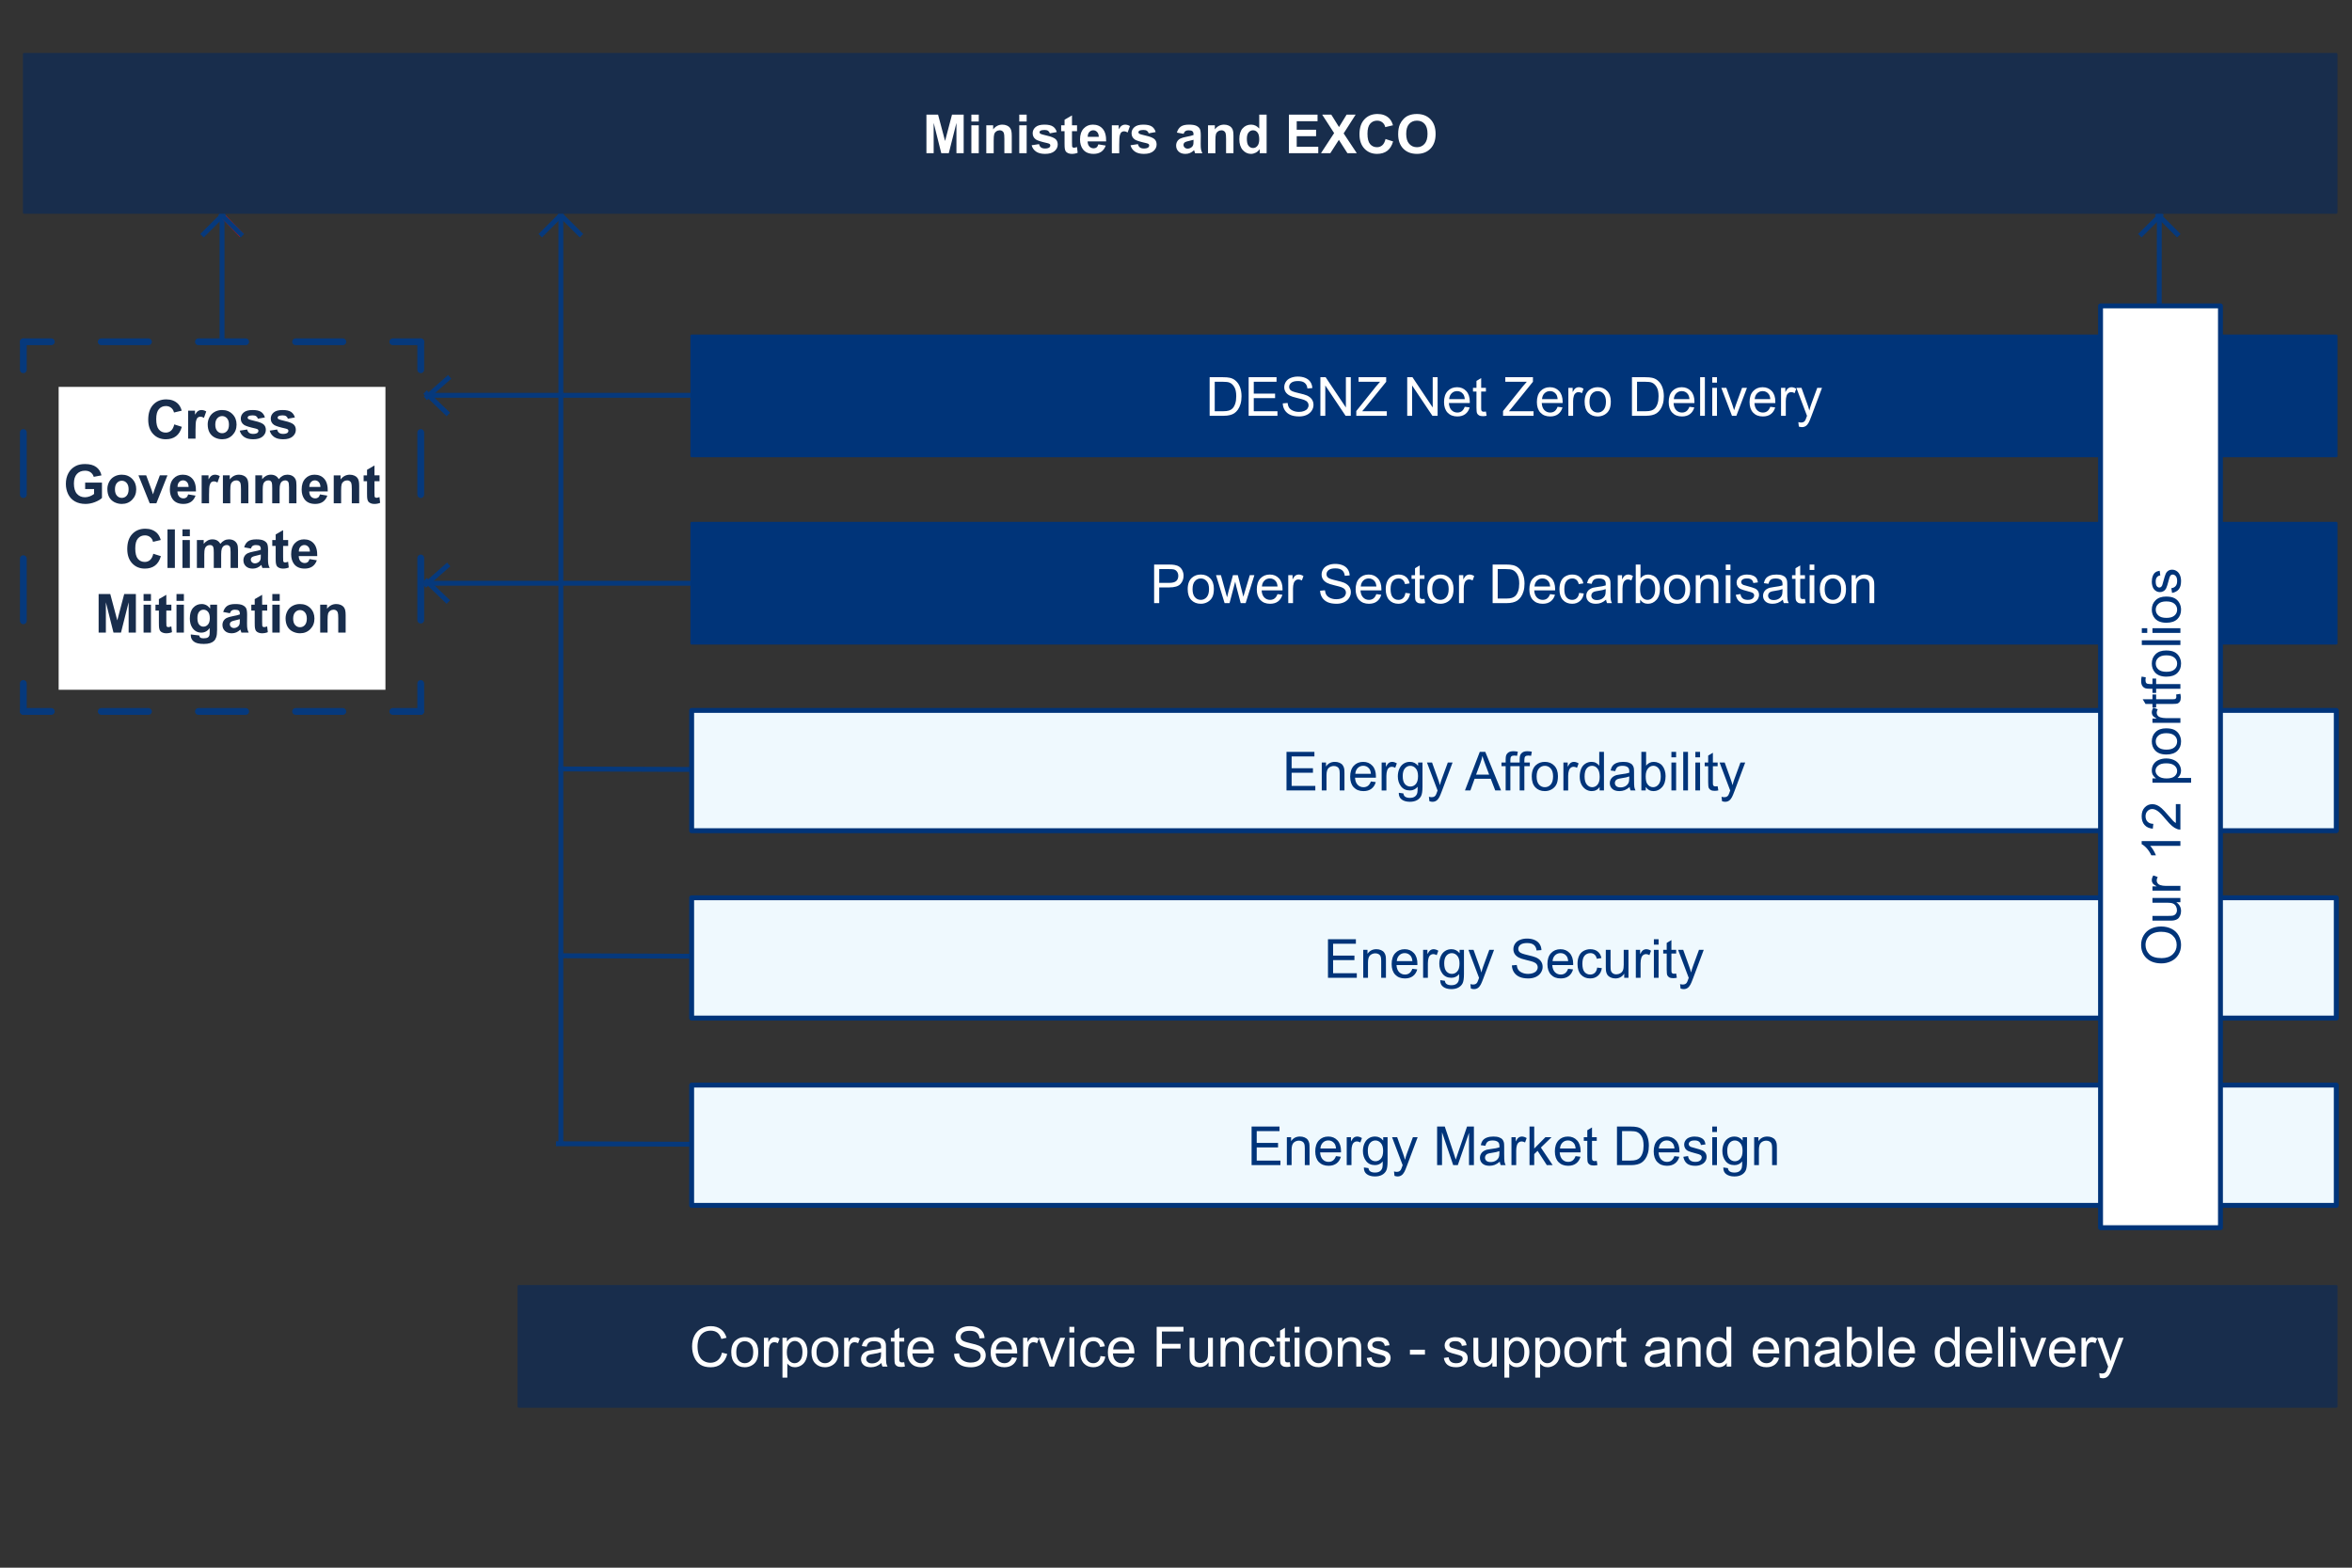 <svg version="1.1" viewBox="0.0 0.0 960.0 640.0" fill="none" stroke="none" stroke-linecap="square" stroke-miterlimit="10" xmlns:xlink="http://www.w3.org/1999/xlink" xmlns="http://www.w3.org/2000/svg"><rect x="0.0" y="0.0" width="960.0" height="640.0" fill="#333333" stroke="none"/><clipPath id="p.0"><path d="m0 0l960.0 0l0 640.0l-960.0 0l0 -640.0z" clip-rule="nonzero"/></clipPath><g clip-path="url(#p.0)"><path fill="#000000" fill-opacity="0.0" d="m0 0l960.0 0l0 640.0l-960.0 0z" fill-rule="evenodd"/><path fill="#182d4c" d="m211.751 525.084l741.827 0l0 49.102l-741.827 0z" fill-rule="evenodd"/><path stroke="#182d4c" stroke-width="1.0" stroke-linejoin="round" stroke-linecap="butt" d="m211.751 525.084l741.827 0l0 49.102l-741.827 0z" fill-rule="evenodd"/><path fill="#ffffff" d="m294.676 552.208l2.156 0.547q-0.672 2.641 -2.438 4.031q-1.75 1.391 -4.281 1.391q-2.625 0 -4.266 -1.062q-1.641 -1.078 -2.5 -3.094q-0.859 -2.031 -0.859 -4.359q0 -2.531 0.969 -4.406q0.969 -1.891 2.75 -2.875q1.797 -0.984 3.938 -0.984q2.438 0 4.094 1.25q1.656 1.234 2.312 3.484l-2.109 0.5q-0.562 -1.781 -1.641 -2.578q-1.078 -0.812 -2.703 -0.812q-1.859 0 -3.125 0.906q-1.25 0.891 -1.766 2.406q-0.5 1.5 -0.5 3.109q0 2.062 0.594 3.609q0.609 1.531 1.875 2.297q1.281 0.766 2.766 0.766q1.797 0 3.047 -1.031q1.25 -1.047 1.688 -3.094zm3.799 -0.188q0 -3.266 1.812 -4.828q1.516 -1.312 3.703 -1.312q2.422 0 3.953 1.594q1.547 1.578 1.547 4.375q0 2.281 -0.688 3.578q-0.672 1.297 -1.984 2.016q-1.297 0.719 -2.828 0.719q-2.469 0 -4.0 -1.578q-1.516 -1.578 -1.516 -4.562zm2.047 0q0 2.25 0.984 3.375q0.984 1.125 2.484 1.125q1.484 0 2.469 -1.125q0.984 -1.125 0.984 -3.438q0 -2.188 -1.0 -3.297q-0.984 -1.125 -2.453 -1.125q-1.5 0 -2.484 1.125q-0.984 1.109 -0.984 3.359zm11.272 5.875l0 -11.75l1.797 0l0 1.781q0.688 -1.25 1.266 -1.641q0.578 -0.406 1.281 -0.406q1.0 0 2.047 0.641l-0.688 1.844q-0.734 -0.422 -1.469 -0.422q-0.641 0 -1.172 0.391q-0.516 0.391 -0.734 1.094q-0.328 1.062 -0.328 2.312l0 6.156l-2.0 0zm7.576 4.5l0 -16.25l1.812 0l0 1.531q0.641 -0.906 1.438 -1.344q0.812 -0.453 1.969 -0.453q1.5 0 2.641 0.781q1.156 0.766 1.734 2.188q0.594 1.406 0.594 3.078q0 1.812 -0.641 3.266q-0.641 1.438 -1.875 2.203q-1.234 0.766 -2.594 0.766q-1.0 0 -1.797 -0.422q-0.781 -0.422 -1.297 -1.062l0 5.719l-1.984 0zm1.797 -10.312q0 2.266 0.922 3.359q0.922 1.078 2.219 1.078q1.328 0 2.266 -1.125q0.953 -1.125 0.953 -3.469q0 -2.25 -0.922 -3.359q-0.922 -1.125 -2.203 -1.125q-1.281 0 -2.266 1.188q-0.969 1.188 -0.969 3.453zm10.053 -0.062q0 -3.266 1.812 -4.828q1.516 -1.312 3.703 -1.312q2.422 0 3.953 1.594q1.547 1.578 1.547 4.375q0 2.281 -0.688 3.578q-0.672 1.297 -1.984 2.016q-1.297 0.719 -2.828 0.719q-2.469 0 -4.0 -1.578q-1.516 -1.578 -1.516 -4.562zm2.047 0q0 2.25 0.984 3.375q0.984 1.125 2.484 1.125q1.484 0 2.469 -1.125q0.984 -1.125 0.984 -3.438q0 -2.188 -1.0 -3.297q-0.984 -1.125 -2.453 -1.125q-1.5 0 -2.484 1.125q-0.984 1.109 -0.984 3.359zm11.272 5.875l0 -11.75l1.797 0l0 1.781q0.688 -1.25 1.266 -1.641q0.578 -0.406 1.281 -0.406q1.0 0 2.047 0.641l-0.688 1.844q-0.734 -0.422 -1.469 -0.422q-0.641 0 -1.172 0.391q-0.516 0.391 -0.734 1.094q-0.328 1.062 -0.328 2.312l0 6.156l-2.0 0zm15.232 -1.453q-1.109 0.938 -2.141 1.328q-1.016 0.391 -2.188 0.391q-1.938 0 -2.984 -0.938q-1.031 -0.953 -1.031 -2.422q0 -0.859 0.391 -1.578q0.406 -0.719 1.031 -1.141q0.641 -0.438 1.438 -0.656q0.594 -0.156 1.766 -0.297q2.422 -0.297 3.562 -0.688q0 -0.406 0 -0.516q0 -1.219 -0.562 -1.719q-0.766 -0.672 -2.266 -0.672q-1.406 0 -2.078 0.5q-0.672 0.484 -0.984 1.734l-1.953 -0.266q0.266 -1.25 0.875 -2.016q0.609 -0.781 1.75 -1.188q1.156 -0.422 2.672 -0.422q1.516 0 2.453 0.359q0.938 0.344 1.375 0.891q0.453 0.531 0.625 1.344q0.094 0.516 0.094 1.844l0 2.656q0 2.781 0.125 3.516q0.141 0.734 0.516 1.406l-2.078 0q-0.312 -0.625 -0.406 -1.453zm-0.156 -4.438q-1.094 0.438 -3.266 0.75q-1.219 0.172 -1.734 0.391q-0.5 0.219 -0.781 0.656q-0.281 0.422 -0.281 0.938q0 0.797 0.609 1.328q0.609 0.531 1.766 0.531q1.141 0 2.031 -0.5q0.906 -0.5 1.328 -1.375q0.328 -0.672 0.328 -2.0l0 -0.719zm9.444 4.109l0.281 1.766q-0.844 0.172 -1.5 0.172q-1.078 0 -1.688 -0.344q-0.594 -0.344 -0.844 -0.891q-0.234 -0.562 -0.234 -2.359l0 -6.766l-1.469 0l0 -1.547l1.469 0l0 -2.906l1.984 -1.203l0 4.109l2.0 0l0 1.547l-2.0 0l0 6.875q0 0.844 0.094 1.094q0.109 0.25 0.344 0.391q0.25 0.141 0.688 0.141q0.328 0 0.875 -0.078zm9.982 -2.0l2.062 0.25q-0.484 1.812 -1.812 2.812q-1.312 0.984 -3.359 0.984q-2.578 0 -4.094 -1.578q-1.5 -1.594 -1.5 -4.469q0 -2.953 1.531 -4.594q1.531 -1.641 3.953 -1.641q2.359 0 3.844 1.609q1.5 1.594 1.5 4.516q0 0.172 0 0.531l-8.766 0q0.109 1.938 1.094 2.969q0.984 1.016 2.453 1.016q1.094 0 1.859 -0.562q0.781 -0.578 1.234 -1.844zm-6.531 -3.219l6.562 0q-0.141 -1.484 -0.75 -2.219q-0.953 -1.156 -2.469 -1.156q-1.375 0 -2.312 0.922q-0.938 0.906 -1.031 2.453zm16.911 1.797l2.031 -0.188q0.141 1.219 0.656 2.0q0.531 0.781 1.641 1.266q1.109 0.484 2.484 0.484q1.234 0 2.172 -0.359q0.938 -0.375 1.391 -1.016q0.469 -0.641 0.469 -1.391q0 -0.766 -0.453 -1.328q-0.438 -0.578 -1.453 -0.953q-0.656 -0.266 -2.891 -0.797q-2.234 -0.531 -3.125 -1.016q-1.156 -0.609 -1.734 -1.5q-0.562 -0.906 -0.562 -2.031q0 -1.219 0.688 -2.281q0.703 -1.078 2.031 -1.625q1.344 -0.562 2.984 -0.562q1.812 0 3.188 0.594q1.375 0.578 2.109 1.703q0.75 1.125 0.797 2.547l-2.047 0.156q-0.172 -1.531 -1.141 -2.312q-0.953 -0.797 -2.812 -0.797q-1.953 0 -2.844 0.719q-0.891 0.719 -0.891 1.719q0 0.875 0.641 1.438q0.609 0.562 3.219 1.156q2.625 0.594 3.594 1.031q1.422 0.656 2.094 1.656q0.672 1.0 0.672 2.312q0 1.297 -0.734 2.438q-0.734 1.141 -2.125 1.781q-1.391 0.641 -3.125 0.641q-2.203 0 -3.703 -0.641q-1.484 -0.641 -2.328 -1.922q-0.844 -1.297 -0.891 -2.922zm23.627 1.422l2.062 0.25q-0.484 1.812 -1.812 2.812q-1.312 0.984 -3.359 0.984q-2.578 0 -4.094 -1.578q-1.5 -1.594 -1.5 -4.469q0 -2.953 1.531 -4.594q1.531 -1.641 3.953 -1.641q2.359 0 3.844 1.609q1.5 1.594 1.5 4.516q0 0.172 0 0.531l-8.766 0q0.109 1.938 1.094 2.969q0.984 1.016 2.453 1.016q1.094 0 1.859 -0.562q0.781 -0.578 1.234 -1.844zm-6.531 -3.219l6.562 0q-0.141 -1.484 -0.75 -2.219q-0.953 -1.156 -2.469 -1.156q-1.375 0 -2.312 0.922q-0.938 0.906 -1.031 2.453zm11.069 7.0l0 -11.75l1.797 0l0 1.781q0.688 -1.25 1.266 -1.641q0.578 -0.406 1.281 -0.406q1.0 0 2.047 0.641l-0.688 1.844q-0.734 -0.422 -1.469 -0.422q-0.641 0 -1.172 0.391q-0.516 0.391 -0.734 1.094q-0.328 1.062 -0.328 2.312l0 6.156l-2.0 0zm10.826 0l-4.469 -11.75l2.109 0l2.516 7.031q0.422 1.141 0.766 2.375q0.25 -0.938 0.734 -2.234l2.609 -7.172l2.047 0l-4.453 11.75l-1.859 0zm8.078 -13.922l0 -2.297l2.0 0l0 2.297l-2.0 0zm0 13.922l0 -11.75l2.0 0l0 11.75l-2.0 0zm12.69 -4.297l1.969 0.25q-0.328 2.016 -1.656 3.172q-1.312 1.141 -3.234 1.141q-2.422 0 -3.891 -1.578q-1.453 -1.578 -1.453 -4.516q0 -1.906 0.625 -3.328q0.625 -1.438 1.906 -2.141q1.297 -0.719 2.812 -0.719q1.922 0 3.141 0.969q1.219 0.969 1.562 2.75l-1.938 0.297q-0.281 -1.188 -0.984 -1.781q-0.703 -0.594 -1.703 -0.594q-1.5 0 -2.438 1.078q-0.938 1.078 -0.938 3.406q0 2.375 0.906 3.453q0.906 1.062 2.359 1.062q1.172 0 1.953 -0.719q0.797 -0.719 1.0 -2.203zm11.703 0.516l2.062 0.25q-0.484 1.812 -1.812 2.812q-1.312 0.984 -3.359 0.984q-2.578 0 -4.094 -1.578q-1.5 -1.594 -1.5 -4.469q0 -2.953 1.531 -4.594q1.531 -1.641 3.953 -1.641q2.359 0 3.844 1.609q1.5 1.594 1.5 4.516q0 0.172 0 0.531l-8.766 0q0.109 1.938 1.094 2.969q0.984 1.016 2.453 1.016q1.094 0 1.859 -0.562q0.781 -0.578 1.234 -1.844zm-6.531 -3.219l6.562 0q-0.141 -1.484 -0.75 -2.219q-0.953 -1.156 -2.469 -1.156q-1.375 0 -2.312 0.922q-0.938 0.906 -1.031 2.453zm17.754 7.0l0 -16.219l10.938 0l0 1.922l-8.797 0l0 5.016l7.609 0l0 1.906l-7.609 0l0 7.375l-2.141 0zm21.167 0l0 -1.719q-1.359 1.984 -3.719 1.984q-1.047 0 -1.953 -0.391q-0.891 -0.406 -1.328 -1.0q-0.438 -0.609 -0.609 -1.484q-0.125 -0.594 -0.125 -1.859l0 -7.281l1.984 0l0 6.516q0 1.562 0.125 2.109q0.188 0.781 0.797 1.234q0.609 0.438 1.5 0.438q0.906 0 1.688 -0.453q0.781 -0.469 1.109 -1.25q0.328 -0.797 0.328 -2.297l0 -6.297l1.984 0l0 11.75l-1.781 0zm4.913 0l0 -11.75l1.781 0l0 1.672q1.297 -1.938 3.75 -1.938q1.062 0 1.953 0.391q0.891 0.375 1.328 1.0q0.438 0.609 0.625 1.469q0.109 0.547 0.109 1.938l0 7.219l-2.0 0l0 -7.141q0 -1.219 -0.234 -1.812q-0.234 -0.609 -0.828 -0.969q-0.578 -0.359 -1.375 -0.359q-1.281 0 -2.203 0.812q-0.922 0.797 -0.922 3.047l0 6.422l-1.984 0zm20.257 -4.297l1.969 0.25q-0.328 2.016 -1.656 3.172q-1.312 1.141 -3.234 1.141q-2.422 0 -3.891 -1.578q-1.453 -1.578 -1.453 -4.516q0 -1.906 0.625 -3.328q0.625 -1.438 1.906 -2.141q1.297 -0.719 2.812 -0.719q1.922 0 3.141 0.969q1.219 0.969 1.562 2.75l-1.938 0.297q-0.281 -1.188 -0.984 -1.781q-0.703 -0.594 -1.703 -0.594q-1.5 0 -2.438 1.078q-0.938 1.078 -0.938 3.406q0 2.375 0.906 3.453q0.906 1.062 2.359 1.062q1.172 0 1.953 -0.719q0.797 -0.719 1.0 -2.203zm8.016 2.516l0.281 1.766q-0.844 0.172 -1.5 0.172q-1.078 0 -1.688 -0.344q-0.594 -0.344 -0.844 -0.891q-0.234 -0.562 -0.234 -2.359l0 -6.766l-1.469 0l0 -1.547l1.469 0l0 -2.906l1.984 -1.203l0 4.109l2.0 0l0 1.547l-2.0 0l0 6.875q0 0.844 0.094 1.094q0.109 0.25 0.344 0.391q0.25 0.141 0.688 0.141q0.328 0 0.875 -0.078zm1.951 -12.141l0 -2.297l2.0 0l0 2.297l-2.0 0zm0 13.922l0 -11.75l2.0 0l0 11.75l-2.0 0zm4.284 -5.875q0 -3.266 1.812 -4.828q1.516 -1.312 3.703 -1.312q2.422 0 3.953 1.594q1.547 1.578 1.547 4.375q0 2.281 -0.688 3.578q-0.672 1.297 -1.984 2.016q-1.297 0.719 -2.828 0.719q-2.469 0 -4.0 -1.578q-1.516 -1.578 -1.516 -4.562zm2.047 0q0 2.25 0.984 3.375q0.984 1.125 2.484 1.125q1.484 0 2.469 -1.125q0.984 -1.125 0.984 -3.438q0 -2.188 -1.0 -3.297q-0.984 -1.125 -2.453 -1.125q-1.5 0 -2.484 1.125q-0.984 1.109 -0.984 3.359zm11.303 5.875l0 -11.75l1.781 0l0 1.672q1.297 -1.938 3.75 -1.938q1.062 0 1.953 0.391q0.891 0.375 1.328 1.0q0.438 0.609 0.625 1.469q0.109 0.547 0.109 1.938l0 7.219l-2.0 0l0 -7.141q0 -1.219 -0.234 -1.812q-0.234 -0.609 -0.828 -0.969q-0.578 -0.359 -1.375 -0.359q-1.281 0 -2.203 0.812q-0.922 0.797 -0.922 3.047l0 6.422l-1.984 0zm11.803 -3.5l1.969 -0.312q0.156 1.172 0.906 1.812q0.766 0.625 2.125 0.625q1.375 0 2.031 -0.547q0.672 -0.562 0.672 -1.312q0 -0.688 -0.578 -1.062q-0.422 -0.266 -2.047 -0.688q-2.188 -0.547 -3.031 -0.953q-0.844 -0.406 -1.281 -1.109q-0.438 -0.719 -0.438 -1.578q0 -0.797 0.359 -1.453q0.359 -0.672 0.984 -1.125q0.453 -0.328 1.25 -0.562q0.812 -0.25 1.734 -0.25q1.375 0 2.422 0.406q1.047 0.391 1.547 1.078q0.5 0.672 0.688 1.812l-1.953 0.266q-0.125 -0.906 -0.766 -1.406q-0.641 -0.516 -1.797 -0.516q-1.375 0 -1.969 0.453q-0.578 0.453 -0.578 1.062q0 0.391 0.25 0.688q0.234 0.328 0.75 0.531q0.312 0.125 1.766 0.516q2.109 0.562 2.938 0.922q0.844 0.359 1.312 1.047q0.484 0.688 0.484 1.703q0 1.0 -0.578 1.875q-0.578 0.875 -1.672 1.359q-1.094 0.484 -2.484 0.484q-2.297 0 -3.5 -0.953q-1.188 -0.953 -1.516 -2.812zm17.638 -1.375l0 -2.0l6.125 0l0 2.0l-6.125 0zm13.824 1.375l1.969 -0.312q0.156 1.172 0.906 1.812q0.766 0.625 2.125 0.625q1.375 0 2.031 -0.547q0.672 -0.562 0.672 -1.312q0 -0.688 -0.578 -1.062q-0.422 -0.266 -2.047 -0.688q-2.188 -0.547 -3.031 -0.953q-0.844 -0.406 -1.281 -1.109q-0.438 -0.719 -0.438 -1.578q0 -0.797 0.359 -1.453q0.359 -0.672 0.984 -1.125q0.453 -0.328 1.25 -0.562q0.812 -0.25 1.734 -0.25q1.375 0 2.422 0.406q1.047 0.391 1.547 1.078q0.5 0.672 0.688 1.812l-1.953 0.266q-0.125 -0.906 -0.766 -1.406q-0.641 -0.516 -1.797 -0.516q-1.375 0 -1.969 0.453q-0.578 0.453 -0.578 1.062q0 0.391 0.25 0.688q0.234 0.328 0.75 0.531q0.312 0.125 1.766 0.516q2.109 0.562 2.938 0.922q0.844 0.359 1.312 1.047q0.484 0.688 0.484 1.703q0 1.0 -0.578 1.875q-0.578 0.875 -1.672 1.359q-1.094 0.484 -2.484 0.484q-2.297 0 -3.5 -0.953q-1.188 -0.953 -1.516 -2.812zm19.812 3.5l0 -1.719q-1.359 1.984 -3.719 1.984q-1.047 0 -1.953 -0.391q-0.891 -0.406 -1.328 -1.0q-0.438 -0.609 -0.609 -1.484q-0.125 -0.594 -0.125 -1.859l0 -7.281l1.984 0l0 6.516q0 1.562 0.125 2.109q0.188 0.781 0.797 1.234q0.609 0.438 1.5 0.438q0.906 0 1.688 -0.453q0.781 -0.469 1.109 -1.25q0.328 -0.797 0.328 -2.297l0 -6.297l1.984 0l0 11.75l-1.781 0zm4.913 4.5l0 -16.25l1.812 0l0 1.531q0.641 -0.906 1.438 -1.344q0.812 -0.453 1.969 -0.453q1.5 0 2.641 0.781q1.156 0.766 1.734 2.188q0.594 1.406 0.594 3.078q0 1.812 -0.641 3.266q-0.641 1.438 -1.875 2.203q-1.234 0.766 -2.594 0.766q-1.0 0 -1.797 -0.422q-0.781 -0.422 -1.297 -1.062l0 5.719l-1.984 0zm1.797 -10.312q0 2.266 0.922 3.359q0.922 1.078 2.219 1.078q1.328 0 2.266 -1.125q0.953 -1.125 0.953 -3.469q0 -2.25 -0.922 -3.359q-0.922 -1.125 -2.203 -1.125q-1.281 0 -2.266 1.188q-0.969 1.188 -0.969 3.453zm10.803 10.312l0 -16.25l1.812 0l0 1.531q0.641 -0.906 1.438 -1.344q0.812 -0.453 1.969 -0.453q1.5 0 2.641 0.781q1.156 0.766 1.734 2.188q0.594 1.406 0.594 3.078q0 1.812 -0.641 3.266q-0.641 1.438 -1.875 2.203q-1.234 0.766 -2.594 0.766q-1.0 0 -1.797 -0.422q-0.781 -0.422 -1.297 -1.062l0 5.719l-1.984 0zm1.797 -10.312q0 2.266 0.922 3.359q0.922 1.078 2.219 1.078q1.328 0 2.266 -1.125q0.953 -1.125 0.953 -3.469q0 -2.25 -0.922 -3.359q-0.922 -1.125 -2.203 -1.125q-1.281 0 -2.266 1.188q-0.969 1.188 -0.969 3.453zm10.053 -0.062q0 -3.266 1.812 -4.828q1.516 -1.312 3.703 -1.312q2.422 0 3.953 1.594q1.547 1.578 1.547 4.375q0 2.281 -0.688 3.578q-0.672 1.297 -1.984 2.016q-1.297 0.719 -2.828 0.719q-2.469 0 -4.0 -1.578q-1.516 -1.578 -1.516 -4.562zm2.047 0q0 2.25 0.984 3.375q0.984 1.125 2.484 1.125q1.484 0 2.469 -1.125q0.984 -1.125 0.984 -3.438q0 -2.188 -1.0 -3.297q-0.984 -1.125 -2.453 -1.125q-1.5 0 -2.484 1.125q-0.984 1.109 -0.984 3.359zm11.272 5.875l0 -11.75l1.797 0l0 1.781q0.688 -1.25 1.266 -1.641q0.578 -0.406 1.281 -0.406q1.0 0 2.047 0.641l-0.688 1.844q-0.734 -0.422 -1.469 -0.422q-0.641 0 -1.172 0.391q-0.516 0.391 -0.734 1.094q-0.328 1.062 -0.328 2.312l0 6.156l-2.0 0zm11.92 -1.781l0.281 1.766q-0.844 0.172 -1.5 0.172q-1.078 0 -1.688 -0.344q-0.594 -0.344 -0.844 -0.891q-0.234 -0.562 -0.234 -2.359l0 -6.766l-1.469 0l0 -1.547l1.469 0l0 -2.906l1.984 -1.203l0 4.109l2.0 0l0 1.547l-2.0 0l0 6.875q0 0.844 0.094 1.094q0.109 0.25 0.344 0.391q0.25 0.141 0.688 0.141q0.328 0 0.875 -0.078zm15.902 0.328q-1.109 0.938 -2.141 1.328q-1.016 0.391 -2.188 0.391q-1.938 0 -2.984 -0.938q-1.031 -0.953 -1.031 -2.422q0 -0.859 0.391 -1.578q0.406 -0.719 1.031 -1.141q0.641 -0.438 1.438 -0.656q0.594 -0.156 1.766 -0.297q2.422 -0.297 3.562 -0.688q0 -0.406 0 -0.516q0 -1.219 -0.562 -1.719q-0.766 -0.672 -2.266 -0.672q-1.406 0 -2.078 0.5q-0.672 0.484 -0.984 1.734l-1.953 -0.266q0.266 -1.25 0.875 -2.016q0.609 -0.781 1.75 -1.188q1.156 -0.422 2.672 -0.422q1.516 0 2.453 0.359q0.938 0.344 1.375 0.891q0.453 0.531 0.625 1.344q0.094 0.516 0.094 1.844l0 2.656q0 2.781 0.125 3.516q0.141 0.734 0.516 1.406l-2.078 0q-0.312 -0.625 -0.406 -1.453zm-0.156 -4.438q-1.094 0.438 -3.266 0.75q-1.219 0.172 -1.734 0.391q-0.5 0.219 -0.781 0.656q-0.281 0.422 -0.281 0.938q0 0.797 0.609 1.328q0.609 0.531 1.766 0.531q1.141 0 2.031 -0.5q0.906 -0.5 1.328 -1.375q0.328 -0.672 0.328 -2.0l0 -0.719zm5.1 5.891l0 -11.75l1.781 0l0 1.672q1.297 -1.938 3.75 -1.938q1.062 0 1.953 0.391q0.891 0.375 1.328 1.0q0.438 0.609 0.625 1.469q0.109 0.547 0.109 1.938l0 7.219l-2.0 0l0 -7.141q0 -1.219 -0.234 -1.812q-0.234 -0.609 -0.828 -0.969q-0.578 -0.359 -1.375 -0.359q-1.281 0 -2.203 0.812q-0.922 0.797 -0.922 3.047l0 6.422l-1.984 0zm20.21 0l0 -1.484q-1.109 1.75 -3.281 1.75q-1.406 0 -2.594 -0.766q-1.172 -0.781 -1.812 -2.172q-0.641 -1.391 -0.641 -3.188q0 -1.766 0.578 -3.188q0.594 -1.438 1.766 -2.203q1.172 -0.766 2.609 -0.766q1.062 0 1.891 0.453q0.844 0.438 1.359 1.156l0 -5.812l1.984 0l0 16.219l-1.859 0zm-6.281 -5.859q0 2.25 0.938 3.375q0.953 1.109 2.25 1.109q1.312 0 2.219 -1.062q0.922 -1.062 0.922 -3.266q0 -2.406 -0.938 -3.531q-0.922 -1.125 -2.297 -1.125q-1.312 0 -2.203 1.078q-0.891 1.078 -0.891 3.422zm25.598 2.078l2.062 0.25q-0.484 1.812 -1.812 2.812q-1.312 0.984 -3.359 0.984q-2.578 0 -4.094 -1.578q-1.5 -1.594 -1.5 -4.469q0 -2.953 1.531 -4.594q1.531 -1.641 3.953 -1.641q2.359 0 3.844 1.609q1.5 1.594 1.5 4.516q0 0.172 0 0.531l-8.766 0q0.109 1.938 1.094 2.969q0.984 1.016 2.453 1.016q1.094 0 1.859 -0.562q0.781 -0.578 1.234 -1.844zm-6.531 -3.219l6.562 0q-0.141 -1.484 -0.75 -2.219q-0.953 -1.156 -2.469 -1.156q-1.375 0 -2.312 0.922q-0.938 0.906 -1.031 2.453zm11.1 7.0l0 -11.75l1.781 0l0 1.672q1.297 -1.938 3.75 -1.938q1.062 0 1.953 0.391q0.891 0.375 1.328 1.0q0.438 0.609 0.625 1.469q0.109 0.547 0.109 1.938l0 7.219l-2.0 0l0 -7.141q0 -1.219 -0.234 -1.812q-0.234 -0.609 -0.828 -0.969q-0.578 -0.359 -1.375 -0.359q-1.281 0 -2.203 0.812q-0.922 0.797 -0.922 3.047l0 6.422l-1.984 0zm20.257 -1.453q-1.109 0.938 -2.141 1.328q-1.016 0.391 -2.188 0.391q-1.938 0 -2.984 -0.938q-1.031 -0.953 -1.031 -2.422q0 -0.859 0.391 -1.578q0.406 -0.719 1.031 -1.141q0.641 -0.438 1.438 -0.656q0.594 -0.156 1.766 -0.297q2.422 -0.297 3.562 -0.688q0 -0.406 0 -0.516q0 -1.219 -0.562 -1.719q-0.766 -0.672 -2.266 -0.672q-1.406 0 -2.078 0.5q-0.672 0.484 -0.984 1.734l-1.953 -0.266q0.266 -1.25 0.875 -2.016q0.609 -0.781 1.75 -1.188q1.156 -0.422 2.672 -0.422q1.516 0 2.453 0.359q0.938 0.344 1.375 0.891q0.453 0.531 0.625 1.344q0.094 0.516 0.094 1.844l0 2.656q0 2.781 0.125 3.516q0.141 0.734 0.516 1.406l-2.078 0q-0.312 -0.625 -0.406 -1.453zm-0.156 -4.438q-1.094 0.438 -3.266 0.75q-1.219 0.172 -1.734 0.391q-0.5 0.219 -0.781 0.656q-0.281 0.422 -0.281 0.938q0 0.797 0.609 1.328q0.609 0.531 1.766 0.531q1.141 0 2.031 -0.5q0.906 -0.5 1.328 -1.375q0.328 -0.672 0.328 -2.0l0 -0.719zm6.928 5.891l-1.844 0l0 -16.219l1.984 0l0 5.781q1.266 -1.578 3.219 -1.578q1.094 0 2.062 0.438q0.969 0.438 1.594 1.234q0.625 0.781 0.969 1.906q0.359 1.109 0.359 2.391q0 3.016 -1.5 4.672q-1.484 1.641 -3.578 1.641q-2.078 0 -3.266 -1.734l0 1.469zm-0.016 -5.969q0 2.125 0.578 3.062q0.938 1.531 2.531 1.531q1.312 0 2.266 -1.125q0.953 -1.141 0.953 -3.391q0 -2.297 -0.922 -3.391q-0.906 -1.094 -2.203 -1.094q-1.312 0 -2.266 1.141q-0.938 1.125 -0.938 3.266zm10.741 5.969l0 -16.219l1.984 0l0 16.219l-1.984 0zm13.112 -3.781l2.062 0.25q-0.484 1.812 -1.812 2.812q-1.312 0.984 -3.359 0.984q-2.578 0 -4.094 -1.578q-1.5 -1.594 -1.5 -4.469q0 -2.953 1.531 -4.594q1.531 -1.641 3.953 -1.641q2.359 0 3.844 1.609q1.5 1.594 1.5 4.516q0 0.172 0 0.531l-8.766 0q0.109 1.938 1.094 2.969q0.984 1.016 2.453 1.016q1.094 0 1.859 -0.562q0.781 -0.578 1.234 -1.844zm-6.531 -3.219l6.562 0q-0.141 -1.484 -0.75 -2.219q-0.953 -1.156 -2.469 -1.156q-1.375 0 -2.312 0.922q-0.938 0.906 -1.031 2.453zm25.004 7.0l0 -1.484q-1.109 1.75 -3.281 1.75q-1.406 0 -2.594 -0.766q-1.172 -0.781 -1.812 -2.172q-0.641 -1.391 -0.641 -3.188q0 -1.766 0.578 -3.188q0.594 -1.438 1.766 -2.203q1.172 -0.766 2.609 -0.766q1.062 0 1.891 0.453q0.844 0.438 1.359 1.156l0 -5.812l1.984 0l0 16.219l-1.859 0zm-6.281 -5.859q0 2.25 0.938 3.375q0.953 1.109 2.25 1.109q1.312 0 2.219 -1.062q0.922 -1.062 0.922 -3.266q0 -2.406 -0.938 -3.531q-0.922 -1.125 -2.297 -1.125q-1.312 0 -2.203 1.078q-0.891 1.078 -0.891 3.422zm19.303 2.078l2.062 0.25q-0.484 1.812 -1.812 2.812q-1.312 0.984 -3.359 0.984q-2.578 0 -4.094 -1.578q-1.5 -1.594 -1.5 -4.469q0 -2.953 1.531 -4.594q1.531 -1.641 3.953 -1.641q2.359 0 3.844 1.609q1.5 1.594 1.5 4.516q0 0.172 0 0.531l-8.766 0q0.109 1.938 1.094 2.969q0.984 1.016 2.453 1.016q1.094 0 1.859 -0.562q0.781 -0.578 1.234 -1.844zm-6.531 -3.219l6.562 0q-0.141 -1.484 -0.75 -2.219q-0.953 -1.156 -2.469 -1.156q-1.375 0 -2.312 0.922q-0.938 0.906 -1.031 2.453zm11.053 7.0l0 -16.219l1.984 0l0 16.219l-1.984 0zm5.08 -13.922l0 -2.297l2.0 0l0 2.297l-2.0 0zm0 13.922l0 -11.75l2.0 0l0 11.75l-2.0 0zm8.284 0l-4.469 -11.75l2.109 0l2.516 7.031q0.422 1.141 0.766 2.375q0.25 -0.938 0.734 -2.234l2.609 -7.172l2.047 0l-4.453 11.75l-1.859 0zm16.109 -3.781l2.062 0.25q-0.484 1.812 -1.812 2.812q-1.312 0.984 -3.359 0.984q-2.578 0 -4.094 -1.578q-1.5 -1.594 -1.5 -4.469q0 -2.953 1.531 -4.594q1.531 -1.641 3.953 -1.641q2.359 0 3.844 1.609q1.5 1.594 1.5 4.516q0 0.172 0 0.531l-8.766 0q0.109 1.938 1.094 2.969q0.984 1.016 2.453 1.016q1.094 0 1.859 -0.562q0.781 -0.578 1.234 -1.844zm-6.531 -3.219l6.562 0q-0.141 -1.484 -0.75 -2.219q-0.953 -1.156 -2.469 -1.156q-1.375 0 -2.312 0.922q-0.938 0.906 -1.031 2.453zm11.069 7.0l0 -11.75l1.797 0l0 1.781q0.688 -1.25 1.266 -1.641q0.578 -0.406 1.281 -0.406q1.0 0 2.047 0.641l-0.688 1.844q-0.734 -0.422 -1.469 -0.422q-0.641 0 -1.172 0.391q-0.516 0.391 -0.734 1.094q-0.328 1.062 -0.328 2.312l0 6.156l-2.0 0zm7.482 4.531l-0.219 -1.875q0.656 0.172 1.141 0.172q0.656 0 1.047 -0.219q0.406 -0.219 0.656 -0.625q0.188 -0.297 0.609 -1.469q0.062 -0.172 0.188 -0.5l-4.469 -11.766l2.156 0l2.438 6.812q0.484 1.281 0.859 2.719q0.344 -1.375 0.812 -2.688l2.516 -6.844l1.984 0l-4.469 11.953q-0.719 1.938 -1.109 2.656q-0.531 0.984 -1.219 1.438q-0.688 0.469 -1.641 0.469q-0.578 0 -1.281 -0.234z" fill-rule="nonzero"/><path fill="#06397c" d="m119.252 139.525l0 0c0 -0.765 0.62 -1.386 1.386 -1.386l19.307 0c0.368 0 0.72 0.146 0.98 0.406c0.26 0.26 0.406 0.612 0.406 0.98l0 0l0 0c0 0.765 -0.62 1.386 -1.386 1.386l-19.307 0l0 0c-0.765 0 -1.386 -0.62 -1.386 -1.386z" fill-rule="evenodd"/><path fill="#06397c" d="m79.591 139.525l0 0c0 -0.765 0.62 -1.386 1.386 -1.386l19.307 0c0.368 0 0.72 0.146 0.98 0.406c0.26 0.26 0.406 0.612 0.406 0.98l0 0l0 0c0 0.765 -0.62 1.386 -1.386 1.386l-19.307 0l0 0c-0.765 0 -1.386 -0.62 -1.386 -1.386z" fill-rule="evenodd"/><path fill="#06397c" d="m39.929 139.525l0 0c0 -0.765 0.62 -1.386 1.386 -1.386l19.307 0c0.368 0 0.72 0.146 0.98 0.406c0.26 0.26 0.406 0.612 0.406 0.98l0 0l0 0c0 0.765 -0.62 1.386 -1.386 1.386l-19.307 0l0 0c-0.765 0 -1.386 -0.62 -1.386 -1.386z" fill-rule="evenodd"/><path fill="#06397c" d="m8.142 139.525l0 0c0 -0.765 0.62 -1.386 1.386 -1.386l11.433 0c0.368 0 0.72 0.146 0.98 0.406c0.26 0.26 0.406 0.612 0.406 0.98l0 0l0 0c0 0.765 -0.62 1.386 -1.386 1.386l-11.433 0c-0.765 0 -1.386 -0.62 -1.386 -1.386z" fill-rule="evenodd"/><path fill="#06397c" d="m9.528 138.139l0 0c0.765 0 1.386 0.62 1.386 1.386l0 11.433c0 0.368 -0.146 0.72 -0.406 0.98c-0.26 0.26 -0.612 0.406 -0.98 0.406l0 0l0 0c-0.765 0 -1.386 -0.62 -1.386 -1.386l0 -11.433c0 -0.765 0.62 -1.386 1.386 -1.386z" fill-rule="evenodd"/><path fill="#06397c" d="m9.528 175.165l0 0c0.765 0 1.386 0.62 1.386 1.386l0 25.386c0 0.368 -0.146 0.72 -0.406 0.98c-0.26 0.26 -0.612 0.406 -0.98 0.406l0 0l0 0c-0.765 0 -1.386 -0.62 -1.386 -1.386l0 -25.386c0 -0.765 0.62 -1.386 1.386 -1.386z" fill-rule="evenodd"/><path fill="#06397c" d="m9.528 226.677l0 0c0.765 0 1.386 0.62 1.386 1.386l0 25.386c0 0.368 -0.146 0.72 -0.406 0.98c-0.26 0.26 -0.612 0.406 -0.98 0.406l0 0l0 0c-0.765 0 -1.386 -0.62 -1.386 -1.386l0 -25.386c0 -0.765 0.62 -1.386 1.386 -1.386z" fill-rule="evenodd"/><path fill="#06397c" d="m9.528 277.625l0 0c0.765 0 1.386 0.62 1.386 1.386l0 11.433c0 0.368 -0.146 0.72 -0.406 0.98c-0.26 0.26 -0.612 0.406 -0.98 0.406l0 0l0 0c-0.765 0 -1.386 -0.62 -1.386 -1.386l0 -11.433c0 -0.765 0.62 -1.386 1.386 -1.386z" fill-rule="evenodd"/><path fill="#06397c" d="m8.142 290.444l0 0c0 -0.765 0.62 -1.386 1.386 -1.386l11.433 0c0.368 0 0.72 0.146 0.98 0.406c0.26 0.26 0.406 0.612 0.406 0.98l0 0l0 0c0 0.765 -0.62 1.386 -1.386 1.386l-11.433 0c-0.765 0 -1.386 -0.62 -1.386 -1.386z" fill-rule="evenodd"/><path fill="#06397c" d="m39.929 290.444l0 0c0 -0.765 0.62 -1.386 1.386 -1.386l19.307 0c0.368 0 0.72 0.146 0.98 0.406c0.26 0.26 0.406 0.612 0.406 0.98l0 0l0 0c0 0.765 -0.62 1.386 -1.386 1.386l-19.307 0l0 0c-0.765 0 -1.386 -0.62 -1.386 -1.386z" fill-rule="evenodd"/><path fill="#06397c" d="m79.591 290.444l0 0c0 -0.765 0.62 -1.386 1.386 -1.386l19.307 0c0.368 0 0.72 0.146 0.98 0.406c0.26 0.26 0.406 0.612 0.406 0.98l0 0l0 0c0 0.765 -0.62 1.386 -1.386 1.386l-19.307 0l0 0c-0.765 0 -1.386 -0.62 -1.386 -1.386z" fill-rule="evenodd"/><path fill="#06397c" d="m119.252 290.444l0 0c0 -0.765 0.62 -1.386 1.386 -1.386l19.307 0c0.368 0 0.72 0.146 0.98 0.406c0.26 0.26 0.406 0.612 0.406 0.98l0 0l0 0c0 0.765 -0.62 1.386 -1.386 1.386l-19.307 0l0 0c-0.765 0 -1.386 -0.62 -1.386 -1.386z" fill-rule="evenodd"/><path fill="#06397c" d="m158.913 290.444l0 0c0 -0.765 0.62 -1.386 1.386 -1.386l11.433 0c0.368 0 0.72 0.146 0.98 0.406c0.26 0.26 0.406 0.612 0.406 0.98l0 0l0 0c0 0.765 -0.62 1.386 -1.386 1.386l-11.433 0c-0.765 0 -1.386 -0.62 -1.386 -1.386z" fill-rule="evenodd"/><path fill="#06397c" d="m171.732 277.625l0 0c0.765 0 1.386 0.62 1.386 1.386l0 11.433c0 0.368 -0.146 0.72 -0.406 0.98c-0.26 0.26 -0.612 0.406 -0.98 0.406l0 0l0 0c-0.765 0 -1.386 -0.62 -1.386 -1.386l0 -11.433c0 -0.765 0.62 -1.386 1.386 -1.386z" fill-rule="evenodd"/><path fill="#06397c" d="m158.913 139.525l0 0c0 -0.765 0.62 -1.386 1.386 -1.386l11.433 0c0.368 0 0.72 0.146 0.98 0.406c0.26 0.26 0.406 0.612 0.406 0.98l0 0l0 0c0 0.765 -0.62 1.386 -1.386 1.386l-11.433 0c-0.765 0 -1.386 -0.62 -1.386 -1.386z" fill-rule="evenodd"/><path fill="#06397c" d="m171.732 138.139l0 0c0.765 0 1.386 0.62 1.386 1.386l0 11.433c0 0.368 -0.146 0.72 -0.406 0.98c-0.26 0.26 -0.612 0.406 -0.98 0.406l0 0l0 0c-0.765 0 -1.386 -0.62 -1.386 -1.386l0 -11.433c0 -0.765 0.62 -1.386 1.386 -1.386z" fill-rule="evenodd"/><path fill="#06397c" d="m171.732 175.165l0 0c0.765 0 1.386 0.62 1.386 1.386l0 25.386c0 0.368 -0.146 0.72 -0.406 0.98c-0.26 0.26 -0.612 0.406 -0.98 0.406l0 0l0 0c-0.765 0 -1.386 -0.62 -1.386 -1.386l0 -25.386c0 -0.765 0.62 -1.386 1.386 -1.386z" fill-rule="evenodd"/><path fill="#06397c" d="m171.732 226.395l0 0c0.765 0 1.386 0.62 1.386 1.386l0 25.386c0 0.368 -0.146 0.72 -0.406 0.98c-0.26 0.26 -0.612 0.406 -0.98 0.406l0 0l0 0c-0.765 0 -1.386 -0.62 -1.386 -1.386l0 -25.386c0 -0.765 0.62 -1.386 1.386 -1.386z" fill-rule="evenodd"/><path fill="#ffffff" d="m23.937 157.942l133.386 0l0 123.654l-133.386 0z" fill-rule="evenodd"/><path fill="#182d4c" d="m71.123 173.265l3.094 0.984q-0.719 2.578 -2.375 3.828q-1.641 1.25 -4.172 1.25q-3.141 0 -5.156 -2.141q-2.016 -2.141 -2.016 -5.859q0 -3.938 2.031 -6.109q2.031 -2.172 5.328 -2.172q2.891 0 4.703 1.703q1.078 1.016 1.609 2.906l-3.156 0.75q-0.266 -1.219 -1.156 -1.922q-0.891 -0.719 -2.156 -0.719q-1.75 0 -2.844 1.266q-1.094 1.25 -1.094 4.062q0 2.984 1.078 4.25q1.078 1.266 2.797 1.266q1.266 0 2.172 -0.797q0.922 -0.812 1.312 -2.547zm8.685 5.797l-3.016 0l0 -11.406l2.797 0l0 1.625q0.719 -1.156 1.297 -1.516q0.578 -0.375 1.312 -0.375q1.031 0 1.984 0.578l-0.938 2.625q-0.766 -0.484 -1.422 -0.484q-0.625 0 -1.078 0.344q-0.438 0.344 -0.688 1.266q-0.25 0.906 -0.25 3.812l0 3.531zm4.968 -5.859q0 -1.516 0.734 -2.922q0.75 -1.406 2.109 -2.141q1.359 -0.75 3.031 -0.75q2.594 0 4.25 1.688q1.656 1.688 1.656 4.25q0 2.594 -1.672 4.297q-1.672 1.703 -4.203 1.703q-1.578 0 -3.0 -0.703q-1.422 -0.719 -2.172 -2.094q-0.734 -1.375 -0.734 -3.328zm3.094 0.156q0 1.703 0.812 2.609q0.812 0.891 1.984 0.891q1.188 0 1.984 -0.891q0.797 -0.906 0.797 -2.625q0 -1.688 -0.797 -2.578q-0.797 -0.906 -1.984 -0.906q-1.172 0 -1.984 0.906q-0.812 0.891 -0.812 2.594zm9.985 2.453l3.031 -0.469q0.188 0.875 0.781 1.344q0.594 0.453 1.656 0.453q1.172 0 1.766 -0.438q0.391 -0.297 0.391 -0.797q0 -0.344 -0.219 -0.578q-0.219 -0.203 -1.0 -0.391q-3.656 -0.812 -4.641 -1.469q-1.344 -0.922 -1.344 -2.578q0 -1.469 1.172 -2.484q1.172 -1.016 3.625 -1.016q2.344 0 3.484 0.766q1.141 0.766 1.562 2.266l-2.844 0.516q-0.188 -0.656 -0.703 -1.016q-0.5 -0.359 -1.438 -0.359q-1.203 0 -1.719 0.344q-0.344 0.234 -0.344 0.609q0 0.312 0.312 0.547q0.406 0.297 2.812 0.844q2.406 0.547 3.375 1.344q0.938 0.812 0.938 2.25q0 1.562 -1.312 2.703q-1.312 1.125 -3.875 1.125q-2.328 0 -3.688 -0.953q-1.359 -0.953 -1.781 -2.562zm12.235 0l3.031 -0.469q0.188 0.875 0.781 1.344q0.594 0.453 1.656 0.453q1.172 0 1.766 -0.438q0.391 -0.297 0.391 -0.797q0 -0.344 -0.219 -0.578q-0.219 -0.203 -1.0 -0.391q-3.656 -0.812 -4.641 -1.469q-1.344 -0.922 -1.344 -2.578q0 -1.469 1.172 -2.484q1.172 -1.016 3.625 -1.016q2.344 0 3.484 0.766q1.141 0.766 1.562 2.266l-2.844 0.516q-0.188 -0.656 -0.703 -1.016q-0.5 -0.359 -1.438 -0.359q-1.203 0 -1.719 0.344q-0.344 0.234 -0.344 0.609q0 0.312 0.312 0.547q0.406 0.297 2.812 0.844q2.406 0.547 3.375 1.344q0.938 0.812 0.938 2.25q0 1.562 -1.312 2.703q-1.312 1.125 -3.875 1.125q-2.328 0 -3.688 -0.953q-1.359 -0.953 -1.781 -2.562z" fill-rule="nonzero"/><path fill="#182d4c" d="m34.76 199.665l0 -2.641l6.859 0l0 6.266q-1.0 0.969 -2.906 1.703q-1.891 0.734 -3.828 0.734q-2.469 0 -4.312 -1.031q-1.828 -1.047 -2.766 -2.969q-0.922 -1.922 -0.922 -4.188q0 -2.469 1.031 -4.375q1.031 -1.922 3.031 -2.938q1.516 -0.781 3.766 -0.781q2.938 0 4.578 1.234q1.656 1.219 2.125 3.391l-3.156 0.594q-0.344 -1.156 -1.266 -1.828q-0.906 -0.672 -2.281 -0.672q-2.078 0 -3.312 1.328q-1.234 1.312 -1.234 3.906q0 2.812 1.25 4.219q1.25 1.391 3.266 1.391q1.0 0 2.0 -0.391q1.0 -0.391 1.719 -0.953l0 -2.0l-3.641 0zm9.065 -0.062q0 -1.516 0.734 -2.922q0.75 -1.406 2.109 -2.141q1.359 -0.75 3.031 -0.75q2.594 0 4.25 1.688q1.656 1.688 1.656 4.25q0 2.594 -1.672 4.297q-1.672 1.703 -4.203 1.703q-1.578 0 -3.0 -0.703q-1.422 -0.719 -2.172 -2.094q-0.734 -1.375 -0.734 -3.328zm3.094 0.156q0 1.703 0.812 2.609q0.812 0.891 1.984 0.891q1.188 0 1.984 -0.891q0.797 -0.906 0.797 -2.625q0 -1.688 -0.797 -2.578q-0.797 -0.906 -1.984 -0.906q-1.172 0 -1.984 0.906q-0.812 0.891 -0.812 2.594zm14.188 5.703l-4.594 -11.406l3.156 0l2.156 5.812l0.625 1.953q0.25 -0.75 0.312 -0.984q0.141 -0.484 0.312 -0.969l2.172 -5.812l3.109 0l-4.531 11.406l-2.719 0zm15.704 -3.625l3.0 0.5q-0.578 1.656 -1.828 2.531q-1.25 0.859 -3.125 0.859q-2.984 0 -4.406 -1.953q-1.125 -1.562 -1.125 -3.938q0 -2.828 1.469 -4.438q1.484 -1.609 3.766 -1.609q2.531 0 4.0 1.688q1.484 1.688 1.422 5.156l-7.562 0q0.031 1.344 0.719 2.094q0.703 0.734 1.75 0.734q0.703 0 1.188 -0.375q0.484 -0.391 0.734 -1.25zm0.172 -3.062q-0.031 -1.312 -0.688 -1.984q-0.641 -0.688 -1.562 -0.688q-0.984 0 -1.625 0.719q-0.656 0.719 -0.641 1.953l4.516 0zm8.345 6.688l-3.016 0l0 -11.406l2.797 0l0 1.625q0.719 -1.156 1.297 -1.516q0.578 -0.375 1.312 -0.375q1.031 0 1.984 0.578l-0.938 2.625q-0.766 -0.484 -1.422 -0.484q-0.625 0 -1.078 0.344q-0.438 0.344 -0.688 1.266q-0.25 0.906 -0.25 3.812l0 3.531zm16.046 0l-3.016 0l0 -5.828q0 -1.844 -0.203 -2.375q-0.188 -0.547 -0.625 -0.844q-0.422 -0.312 -1.047 -0.312q-0.781 0 -1.406 0.438q-0.625 0.422 -0.859 1.141q-0.219 0.703 -0.219 2.609l0 5.172l-3.016 0l0 -11.406l2.797 0l0 1.672q1.5 -1.938 3.766 -1.938q1.0 0 1.828 0.359q0.828 0.359 1.25 0.922q0.422 0.562 0.578 1.281q0.172 0.703 0.172 2.016l0 7.094zm2.845 -11.406l2.781 0l0 1.562q1.484 -1.828 3.547 -1.828q1.094 0 1.906 0.453q0.812 0.453 1.328 1.375q0.75 -0.922 1.609 -1.375q0.875 -0.453 1.859 -0.453q1.266 0 2.125 0.516q0.875 0.516 1.312 1.5q0.312 0.734 0.312 2.359l0 7.297l-3.031 0l0 -6.516q0 -1.703 -0.312 -2.203q-0.406 -0.641 -1.281 -0.641q-0.641 0 -1.203 0.391q-0.547 0.391 -0.797 1.141q-0.25 0.734 -0.25 2.344l0 5.484l-3.016 0l0 -6.25q0 -1.672 -0.172 -2.156q-0.156 -0.484 -0.5 -0.719q-0.328 -0.234 -0.906 -0.234q-0.703 0 -1.266 0.375q-0.547 0.375 -0.797 1.094q-0.234 0.703 -0.234 2.344l0 5.547l-3.016 0l0 -11.406zm26.39 7.781l3.0 0.5q-0.578 1.656 -1.828 2.531q-1.25 0.859 -3.125 0.859q-2.984 0 -4.406 -1.953q-1.125 -1.562 -1.125 -3.938q0 -2.828 1.469 -4.438q1.484 -1.609 3.766 -1.609q2.531 0 4.0 1.688q1.484 1.688 1.422 5.156l-7.563 0q0.031 1.344 0.719 2.094q0.703 0.734 1.75 0.734q0.703 0 1.188 -0.375q0.484 -0.391 0.734 -1.25zm0.172 -3.062q-0.031 -1.312 -0.688 -1.984q-0.641 -0.688 -1.562 -0.688q-0.984 0 -1.625 0.719q-0.656 0.719 -0.641 1.953l4.516 0zm15.829 6.688l-3.016 0l0 -5.828q0 -1.844 -0.203 -2.375q-0.188 -0.547 -0.625 -0.844q-0.422 -0.312 -1.047 -0.312q-0.781 0 -1.406 0.438q-0.625 0.422 -0.859 1.141q-0.219 0.703 -0.219 2.609l0 5.172l-3.016 0l0 -11.406l2.797 0l0 1.672q1.5 -1.938 3.766 -1.938q1.0 0 1.828 0.359q0.828 0.359 1.25 0.922q0.422 0.562 0.578 1.281q0.172 0.703 0.172 2.016l0 7.094zm8.298 -11.406l0 2.406l-2.062 0l0 4.594q0 1.391 0.047 1.625q0.062 0.234 0.266 0.391q0.219 0.141 0.531 0.141q0.406 0 1.203 -0.281l0.266 2.344q-1.062 0.453 -2.391 0.453q-0.812 0 -1.469 -0.281q-0.656 -0.281 -0.969 -0.703q-0.297 -0.438 -0.422 -1.188q-0.094 -0.516 -0.094 -2.125l0 -4.969l-1.391 0l0 -2.406l1.391 0l0 -2.266l3.031 -1.766l0 4.031l2.062 0z" fill-rule="nonzero"/><path fill="#182d4c" d="m62.566 226.065l3.094 0.984q-0.719 2.578 -2.375 3.828q-1.641 1.25 -4.172 1.25q-3.141 0 -5.156 -2.141q-2.016 -2.141 -2.016 -5.859q0 -3.938 2.031 -6.109q2.031 -2.172 5.328 -2.172q2.891 0 4.703 1.703q1.078 1.016 1.609 2.906l-3.156 0.75q-0.266 -1.219 -1.156 -1.922q-0.891 -0.719 -2.156 -0.719q-1.75 0 -2.844 1.266q-1.094 1.25 -1.094 4.062q0 2.984 1.078 4.25q1.078 1.266 2.797 1.266q1.266 0 2.172 -0.797q0.922 -0.812 1.312 -2.547zm5.794 5.797l0 -15.75l3.016 0l0 15.75l-3.016 0zm6.112 -12.953l0 -2.797l3.016 0l0 2.797l-3.016 0zm0 12.953l0 -11.406l3.016 0l0 11.406l-3.016 0zm5.894 -11.406l2.781 0l0 1.562q1.484 -1.828 3.547 -1.828q1.094 0 1.906 0.453q0.812 0.453 1.328 1.375q0.75 -0.922 1.609 -1.375q0.875 -0.453 1.859 -0.453q1.266 0 2.125 0.516q0.875 0.516 1.312 1.5q0.312 0.734 0.312 2.359l0 7.297l-3.031 0l0 -6.516q0 -1.703 -0.312 -2.203q-0.406 -0.641 -1.281 -0.641q-0.641 0 -1.203 0.391q-0.547 0.391 -0.797 1.141q-0.25 0.734 -0.25 2.344l0 5.484l-3.016 0l0 -6.25q0 -1.672 -0.172 -2.156q-0.156 -0.484 -0.5 -0.719q-0.328 -0.234 -0.906 -0.234q-0.703 0 -1.266 0.375q-0.547 0.375 -0.797 1.094q-0.234 0.703 -0.234 2.344l0 5.547l-3.016 0l0 -11.406zm22.03 3.484l-2.734 -0.5q0.469 -1.656 1.594 -2.453q1.125 -0.797 3.344 -0.797q2.031 0 3.016 0.484q0.984 0.484 1.391 1.219q0.406 0.734 0.406 2.703l-0.031 3.516q0 1.5 0.141 2.219q0.141 0.719 0.547 1.531l-2.984 0q-0.125 -0.297 -0.297 -0.891q-0.078 -0.266 -0.109 -0.359q-0.766 0.75 -1.656 1.141q-0.875 0.375 -1.875 0.375q-1.766 0 -2.781 -0.953q-1.016 -0.969 -1.016 -2.422q0 -0.969 0.453 -1.719q0.469 -0.766 1.297 -1.172q0.844 -0.406 2.406 -0.703q2.125 -0.391 2.938 -0.734l0 -0.312q0 -0.859 -0.438 -1.234q-0.422 -0.375 -1.609 -0.375q-0.812 0 -1.266 0.328q-0.453 0.312 -0.734 1.109zm4.047 2.438q-0.578 0.203 -1.844 0.469q-1.25 0.266 -1.641 0.531q-0.594 0.406 -0.594 1.062q0 0.625 0.469 1.094q0.484 0.453 1.219 0.453q0.812 0 1.547 -0.531q0.547 -0.406 0.719 -1.0q0.125 -0.391 0.125 -1.469l0 -0.609zm11.173 -5.922l0 2.406l-2.062 0l0 4.594q0 1.391 0.047 1.625q0.062 0.234 0.266 0.391q0.219 0.141 0.531 0.141q0.406 0 1.203 -0.281l0.266 2.344q-1.062 0.453 -2.391 0.453q-0.812 0 -1.469 -0.281q-0.656 -0.281 -0.969 -0.703q-0.297 -0.438 -0.422 -1.188q-0.094 -0.516 -0.094 -2.125l0 -4.969l-1.391 0l0 -2.406l1.391 0l0 -2.266l3.031 -1.766l0 4.031l2.062 0zm8.701 7.781l3 0.5q-0.578 1.656 -1.828 2.531q-1.25 0.859 -3.125 0.859q-2.984 0 -4.406 -1.953q-1.125 -1.562 -1.125 -3.938q0 -2.828 1.469 -4.438q1.484 -1.609 3.766 -1.609q2.531 0 4 1.688q1.484 1.688 1.422 5.156l-7.563 0q0.031 1.344 0.719 2.094q0.703 0.734 1.75 0.734q0.703 0 1.188 -0.375q0.484 -0.391 0.734 -1.25zm0.172 -3.062q-0.031 -1.312 -0.688 -1.984q-0.641 -0.688 -1.562 -0.688q-0.984 0 -1.625 0.719q-0.656 0.719 -0.641 1.953l4.516 0z" fill-rule="nonzero"/><path fill="#182d4c" d="m40.259 258.262l0 -15.75l4.75 0l2.859 10.75l2.828 -10.75l4.766 0l0 15.75l-2.953 0l0 -12.391l-3.125 12.391l-3.062 0l-3.109 -12.391l0 12.391l-2.953 0zm18.342 -12.953l0 -2.797l3.016 0l0 2.797l-3.016 0zm0 12.953l0 -11.406l3.016 0l0 11.406l-3.016 0zm11.347 -11.406l0 2.406l-2.062 0l0 4.594q0 1.391 0.047 1.625q0.062 0.234 0.266 0.391q0.219 0.141 0.531 0.141q0.406 0 1.203 -0.281l0.266 2.344q-1.062 0.453 -2.391 0.453q-0.812 0 -1.469 -0.281q-0.656 -0.281 -0.969 -0.703q-0.297 -0.438 -0.422 -1.188q-0.094 -0.516 -0.094 -2.125l0 -4.969l-1.391 0l0 -2.406l1.391 0l0 -2.266l3.031 -1.766l0 4.031l2.062 0zm2.092 -1.547l0 -2.797l3.016 0l0 2.797l-3.016 0zm0 12.953l0 -11.406l3.016 0l0 11.406l-3.016 0zm5.831 0.75l3.453 0.422q0.078 0.594 0.391 0.828q0.438 0.328 1.359 0.328q1.188 0 1.766 -0.359q0.406 -0.234 0.609 -0.766q0.141 -0.375 0.141 -1.391l0 -1.656q-1.359 1.844 -3.422 1.844q-2.297 0 -3.641 -1.938q-1.047 -1.547 -1.047 -3.828q0 -2.875 1.375 -4.391q1.375 -1.516 3.438 -1.516q2.109 0 3.484 1.859l0 -1.594l2.828 0l0 10.234q0 2.016 -0.344 3.016q-0.328 1.0 -0.938 1.562q-0.594 0.578 -1.594 0.891q-1.0 0.328 -2.531 0.328q-2.906 0 -4.125 -1.0q-1.203 -0.984 -1.203 -2.5q0 -0.156 0 -0.375zm2.703 -6.687q0 1.812 0.703 2.656q0.703 0.844 1.734 0.844q1.109 0 1.859 -0.859q0.766 -0.875 0.766 -2.562q0 -1.781 -0.734 -2.641q-0.719 -0.859 -1.844 -0.859q-1.078 0 -1.781 0.844q-0.703 0.844 -0.703 2.578zm13.267 -1.984l-2.734 -0.5q0.469 -1.656 1.594 -2.453q1.125 -0.797 3.344 -0.797q2.031 0 3.016 0.484q0.984 0.484 1.391 1.219q0.406 0.734 0.406 2.703l-0.031 3.516q0 1.5 0.141 2.219q0.141 0.719 0.547 1.531l-2.984 0q-0.125 -0.297 -0.297 -0.891q-0.078 -0.266 -0.109 -0.359q-0.766 0.75 -1.656 1.141q-0.875 0.375 -1.875 0.375q-1.766 0 -2.781 -0.953q-1.016 -0.969 -1.016 -2.422q0 -0.969 0.453 -1.719q0.469 -0.766 1.297 -1.172q0.844 -0.406 2.406 -0.703q2.125 -0.391 2.938 -0.734l0 -0.312q0 -0.859 -0.438 -1.234q-0.422 -0.375 -1.609 -0.375q-0.812 0 -1.266 0.328q-0.453 0.312 -0.734 1.109zm4.047 2.438q-0.578 0.203 -1.844 0.469q-1.25 0.266 -1.641 0.531q-0.594 0.406 -0.594 1.062q0 0.625 0.469 1.094q0.484 0.453 1.219 0.453q0.812 0 1.547 -0.531q0.547 -0.406 0.719 -1.0q0.125 -0.391 0.125 -1.469l0 -0.609zm11.173 -5.922l0 2.406l-2.062 0l0 4.594q0 1.391 0.047 1.625q0.062 0.234 0.266 0.391q0.219 0.141 0.531 0.141q0.406 0 1.203 -0.281l0.266 2.344q-1.062 0.453 -2.391 0.453q-0.812 0 -1.469 -0.281q-0.656 -0.281 -0.969 -0.703q-0.297 -0.438 -0.422 -1.188q-0.094 -0.516 -0.094 -2.125l0 -4.969l-1.391 0l0 -2.406l1.391 0l0 -2.266l3.031 -1.766l0 4.031l2.062 0zm2.092 -1.547l0 -2.797l3.016 0l0 2.797l-3.016 0zm0 12.953l0 -11.406l3.016 0l0 11.406l-3.016 0zm5.409 -5.859q0 -1.516 0.734 -2.922q0.75 -1.406 2.109 -2.141q1.359 -0.75 3.031 -0.75q2.594 0 4.25 1.688q1.656 1.688 1.656 4.25q0 2.594 -1.672 4.297q-1.672 1.703 -4.203 1.703q-1.578 0 -3.0 -0.703q-1.422 -0.719 -2.172 -2.094q-0.734 -1.375 -0.734 -3.328zm3.094 0.156q0 1.703 0.812 2.609q0.812 0.891 1.984 0.891q1.188 0 1.984 -0.891q0.797 -0.906 0.797 -2.625q0 -1.688 -0.797 -2.578q-0.797 -0.906 -1.984 -0.906q-1.172 0 -1.984 0.906q-0.812 0.891 -0.812 2.594zm21.423 5.703l-3.016 0l0 -5.828q0 -1.844 -0.203 -2.375q-0.188 -0.547 -0.625 -0.844q-0.422 -0.312 -1.047 -0.312q-0.781 0 -1.406 0.438q-0.625 0.422 -0.859 1.141q-0.219 0.703 -0.219 2.609l0 5.172l-3.016 0l0 -11.406l2.797 0l0 1.672q1.5 -1.938 3.766 -1.938q1.0 0 1.828 0.359q0.828 0.359 1.25 0.922q0.422 0.562 0.578 1.281q0.172 0.703 0.172 2.016l0 7.094z" fill-rule="nonzero"/><path fill="#000000" fill-opacity="0.0" d="m90.63 138.139l0 -50.898" fill-rule="evenodd"/><path stroke="#06397c" stroke-width="2.0" stroke-linejoin="round" stroke-linecap="butt" d="m90.63 138.139l0 -50.898" fill-rule="evenodd"/><path fill="#000000" fill-opacity="0.0" d="m97.864 95.291l-6.992 -7.244" fill-rule="evenodd"/><path stroke="#ff0000" stroke-width="2.0" stroke-linejoin="round" stroke-linecap="butt" d="m97.864 95.291l-6.992 -7.244" fill-rule="evenodd"/><path fill="#000000" fill-opacity="0.0" d="m90.509 87.811l7.717 7.717" fill-rule="evenodd"/><path stroke="#06397c" stroke-width="2.0" stroke-linejoin="round" stroke-linecap="butt" d="m90.509 87.811l7.717 7.717" fill-rule="evenodd"/><path fill="#000000" fill-opacity="0.0" d="m90.871 87.811l-7.717 7.717" fill-rule="evenodd"/><path stroke="#06397c" stroke-width="2.0" stroke-linejoin="round" stroke-linecap="butt" d="m90.871 87.811l-7.717 7.717" fill-rule="evenodd"/><path fill="#000000" fill-opacity="0.0" d="m228.924 87.144l0 378.961" fill-rule="evenodd"/><path stroke="#06397c" stroke-width="2.0" stroke-linejoin="round" stroke-linecap="butt" d="m228.924 87.144l0 378.961" fill-rule="evenodd"/><path fill="#000000" fill-opacity="0.0" d="m228.924 87.811l-7.717 7.717" fill-rule="evenodd"/><path stroke="#06397c" stroke-width="2.0" stroke-linejoin="round" stroke-linecap="butt" d="m228.924 87.811l-7.717 7.717" fill-rule="evenodd"/><path fill="#000000" fill-opacity="0.0" d="m228.924 87.811l7.717 7.717" fill-rule="evenodd"/><path stroke="#06397c" stroke-width="2.0" stroke-linejoin="round" stroke-linecap="butt" d="m228.924 87.811l7.717 7.717" fill-rule="evenodd"/><path fill="#000000" fill-opacity="0.0" d="m283.612 467.144l-55.685 -0.22" fill-rule="evenodd"/><path stroke="#06397c" stroke-width="2.0" stroke-linejoin="round" stroke-linecap="butt" d="m283.612 467.144l-55.685 -0.22" fill-rule="evenodd"/><path fill="#000000" fill-opacity="0.0" d="m284.609 390.391l-55.685 -0.22" fill-rule="evenodd"/><path stroke="#06397c" stroke-width="2.0" stroke-linejoin="round" stroke-linecap="butt" d="m284.609 390.391l-55.685 -0.22" fill-rule="evenodd"/><path fill="#000000" fill-opacity="0.0" d="m284.609 314.136l-55.685 -0.22" fill-rule="evenodd"/><path stroke="#06397c" stroke-width="2.0" stroke-linejoin="round" stroke-linecap="butt" d="m284.609 314.136l-55.685 -0.22" fill-rule="evenodd"/><path fill="#000000" fill-opacity="0.0" d="m282.304 238.102l-107.433 0" fill-rule="evenodd"/><path stroke="#06397c" stroke-width="2.0" stroke-linejoin="round" stroke-linecap="butt" d="m282.304 238.102l-107.433 0" fill-rule="evenodd"/><path fill="#000000" fill-opacity="0.0" d="m173.958 238.525l8.441 -7.433" fill-rule="evenodd"/><path stroke="#06397c" stroke-width="2.0" stroke-linejoin="round" stroke-linecap="butt" d="m173.958 238.525l8.441 -7.433" fill-rule="evenodd"/><path fill="#000000" fill-opacity="0.0" d="m174.21 237.346l8.063 7.748" fill-rule="evenodd"/><path stroke="#06397c" stroke-width="2.0" stroke-linejoin="round" stroke-linecap="butt" d="m174.21 237.346l8.063 7.748" fill-rule="evenodd"/><path fill="#000000" fill-opacity="0.0" d="m282.64 161.386l-107.433 0" fill-rule="evenodd"/><path stroke="#06397c" stroke-width="2.0" stroke-linejoin="round" stroke-linecap="butt" d="m282.64 161.386l-107.433 0" fill-rule="evenodd"/><path fill="#000000" fill-opacity="0.0" d="m174.21 160.766l8.063 7.748" fill-rule="evenodd"/><path stroke="#06397c" stroke-width="2.0" stroke-linejoin="round" stroke-linecap="butt" d="m174.21 160.766l8.063 7.748" fill-rule="evenodd"/><path fill="#000000" fill-opacity="0.0" d="m174.362 161.948l8.441 -7.433" fill-rule="evenodd"/><path stroke="#06397c" stroke-width="2.0" stroke-linejoin="round" stroke-linecap="butt" d="m174.362 161.948l8.441 -7.433" fill-rule="evenodd"/><path fill="#000000" fill-opacity="0.0" d="m881.318 126.357l0.031 -38.488" fill-rule="evenodd"/><path stroke="#06397c" stroke-width="2.0" stroke-linejoin="round" stroke-linecap="butt" d="m881.318 126.357l0.031 -38.488" fill-rule="evenodd"/><path fill="#000000" fill-opacity="0.0" d="m881.822 87.811l-7.717 7.717" fill-rule="evenodd"/><path stroke="#06397c" stroke-width="2.0" stroke-linejoin="round" stroke-linecap="butt" d="m881.822 87.811l-7.717 7.717" fill-rule="evenodd"/><path fill="#000000" fill-opacity="0.0" d="m880.903 87.811l7.717 7.717" fill-rule="evenodd"/><path stroke="#06397c" stroke-width="2.0" stroke-linejoin="round" stroke-linecap="butt" d="m880.903 87.811l7.717 7.717" fill-rule="evenodd"/><path fill="#003479" d="m282.304 137.073l671.276 0l0 49.102l-671.276 0z" fill-rule="evenodd"/><path stroke="#003479" stroke-width="1.0" stroke-linejoin="round" stroke-linecap="butt" d="m282.304 137.073l671.276 0l0 49.102l-671.276 0z" fill-rule="evenodd"/><path fill="#ffffff" d="m493.731 169.745l0 -15.75l5.422 0q1.828 0 2.797 0.234q1.359 0.297 2.312 1.125q1.25 1.047 1.859 2.688q0.625 1.641 0.625 3.75q0 1.781 -0.422 3.172q-0.422 1.391 -1.078 2.297q-0.656 0.906 -1.438 1.438q-0.766 0.516 -1.875 0.781q-1.094 0.266 -2.531 0.266l-5.672 0zm2.078 -1.859l3.359 0q1.562 0 2.438 -0.281q0.891 -0.297 1.422 -0.828q0.734 -0.734 1.141 -1.984q0.422 -1.25 0.422 -3.047q0 -2.469 -0.812 -3.781q-0.797 -1.328 -1.969 -1.781q-0.828 -0.328 -2.688 -0.328l-3.312 0l0 12.031zm13.841 1.859l0 -15.75l11.391 0l0 1.859l-9.297 0l0 4.828l8.703 0l0 1.844l-8.703 0l0 5.359l9.672 0l0 1.859l-11.766 0zm13.924 -5.062l1.969 -0.172q0.141 1.188 0.641 1.953q0.516 0.75 1.594 1.219q1.078 0.469 2.422 0.469q1.188 0 2.094 -0.359q0.922 -0.359 1.359 -0.969q0.453 -0.625 0.453 -1.359q0 -0.734 -0.438 -1.281q-0.422 -0.562 -1.406 -0.938q-0.641 -0.25 -2.812 -0.766q-2.172 -0.516 -3.031 -0.984q-1.125 -0.594 -1.688 -1.469q-0.547 -0.875 -0.547 -1.953q0 -1.203 0.672 -2.234q0.672 -1.031 1.969 -1.562q1.312 -0.547 2.906 -0.547q1.75 0 3.078 0.562q1.344 0.562 2.062 1.656q0.719 1.094 0.766 2.484l-2.0 0.156q-0.156 -1.5 -1.094 -2.266q-0.922 -0.766 -2.734 -0.766q-1.891 0 -2.766 0.703q-0.859 0.688 -0.859 1.672q0 0.844 0.625 1.391q0.594 0.547 3.125 1.125q2.547 0.578 3.5 1.0q1.375 0.641 2.031 1.609q0.656 0.969 0.656 2.234q0 1.266 -0.734 2.375q-0.719 1.109 -2.062 1.734q-1.344 0.609 -3.031 0.609q-2.141 0 -3.594 -0.625q-1.438 -0.625 -2.266 -1.875q-0.812 -1.25 -0.859 -2.828zm15.361 5.062l0 -15.75l2.141 0l8.266 12.359l0 -12.359l2.0 0l0 15.75l-2.125 0l-8.281 -12.375l0 12.375l-2.0 0zm14.653 0l0 -1.938l8.078 -10.078q0.859 -1.078 1.625 -1.875l-8.781 0l0 -1.859l11.281 0l0 1.859l-8.844 10.922l-0.953 1.109l10.047 0l0 1.859l-12.453 0zm20.785 0l0 -15.75l2.141 0l8.266 12.359l0 -12.359l2.0 0l0 15.75l-2.125 0l-8.281 -12.375l0 12.375l-2.0 0zm23.481 -3.672l2.0 0.25q-0.484 1.75 -1.766 2.719q-1.266 0.969 -3.266 0.969q-2.5 0 -3.969 -1.547q-1.453 -1.547 -1.453 -4.328q0 -2.875 1.469 -4.469q1.484 -1.594 3.859 -1.594q2.281 0 3.734 1.562q1.453 1.562 1.453 4.391q0 0.172 -0.016 0.516l-8.516 0q0.109 1.875 1.062 2.875q0.969 1.0 2.391 1.0q1.062 0 1.812 -0.562q0.75 -0.562 1.203 -1.781zm-6.359 -3.125l6.375 0q-0.125 -1.438 -0.734 -2.156q-0.922 -1.125 -2.391 -1.125q-1.328 0 -2.234 0.891q-0.906 0.891 -1.016 2.391zm15.001 5.062l0.281 1.719q-0.812 0.172 -1.469 0.172q-1.047 0 -1.625 -0.328q-0.578 -0.344 -0.812 -0.875q-0.234 -0.547 -0.234 -2.297l0 -6.562l-1.422 0l0 -1.5l1.422 0l0 -2.828l1.922 -1.156l0 3.984l1.938 0l0 1.5l-1.938 0l0 6.672q0 0.828 0.094 1.062q0.109 0.234 0.328 0.375q0.234 0.141 0.672 0.141q0.312 0 0.844 -0.078zm6.99 1.734l0 -1.938l8.078 -10.078q0.859 -1.078 1.625 -1.875l-8.781 0l0 -1.859l11.281 0l0 1.859l-8.844 10.922l-0.953 1.109l10.047 0l0 1.859l-12.453 0zm22.267 -3.672l2.0 0.25q-0.484 1.75 -1.766 2.719q-1.266 0.969 -3.266 0.969q-2.5 0 -3.969 -1.547q-1.453 -1.547 -1.453 -4.328q0 -2.875 1.469 -4.469q1.484 -1.594 3.859 -1.594q2.281 0 3.734 1.562q1.453 1.562 1.453 4.391q0 0.172 -0.016 0.516l-8.516 0q0.109 1.875 1.062 2.875q0.969 1.0 2.391 1.0q1.062 0 1.812 -0.562q0.75 -0.562 1.203 -1.781zm-6.359 -3.125l6.375 0q-0.125 -1.438 -0.734 -2.156q-0.922 -1.125 -2.391 -1.125q-1.328 0 -2.234 0.891q-0.906 0.891 -1.016 2.391zm10.751 6.797l0 -11.406l1.75 0l0 1.734q0.656 -1.219 1.219 -1.609q0.578 -0.391 1.25 -0.391q0.984 0 1.984 0.625l-0.656 1.797q-0.719 -0.422 -1.422 -0.422q-0.641 0 -1.141 0.391q-0.5 0.375 -0.719 1.047q-0.328 1.031 -0.328 2.266l0 5.969l-1.938 0zm6.639 -5.703q0 -3.172 1.766 -4.703q1.469 -1.266 3.578 -1.266q2.359 0 3.844 1.547q1.5 1.547 1.5 4.266q0 2.203 -0.672 3.469q-0.656 1.25 -1.922 1.953q-1.25 0.703 -2.75 0.703q-2.391 0 -3.875 -1.531q-1.469 -1.547 -1.469 -4.438zm1.984 0q0 2.188 0.953 3.281q0.953 1.094 2.406 1.094q1.438 0 2.391 -1.094q0.969 -1.109 0.969 -3.344q0 -2.125 -0.969 -3.203q-0.953 -1.094 -2.391 -1.094q-1.453 0 -2.406 1.094q-0.953 1.078 -0.953 3.266zm17.332 5.703l0 -15.75l5.422 0q1.828 0 2.797 0.234q1.359 0.297 2.312 1.125q1.25 1.047 1.859 2.688q0.625 1.641 0.625 3.75q0 1.781 -0.422 3.172q-0.422 1.391 -1.078 2.297q-0.656 0.906 -1.438 1.438q-0.766 0.516 -1.875 0.781q-1.094 0.266 -2.531 0.266l-5.672 0zm2.078 -1.859l3.359 0q1.562 0 2.438 -0.281q0.891 -0.297 1.422 -0.828q0.734 -0.734 1.141 -1.984q0.422 -1.25 0.422 -3.047q0 -2.469 -0.812 -3.781q-0.797 -1.328 -1.969 -1.781q-0.828 -0.328 -2.688 -0.328l-3.312 0l0 12.031zm21.372 -1.812l2.0 0.25q-0.484 1.75 -1.766 2.719q-1.266 0.969 -3.266 0.969q-2.5 0 -3.969 -1.547q-1.453 -1.547 -1.453 -4.328q0 -2.875 1.469 -4.469q1.484 -1.594 3.859 -1.594q2.281 0 3.734 1.562q1.453 1.562 1.453 4.391q0 0.172 -0.016 0.516l-8.516 0q0.109 1.875 1.062 2.875q0.969 1.0 2.391 1.0q1.062 0 1.812 -0.562q0.75 -0.562 1.203 -1.781zm-6.359 -3.125l6.375 0q-0.125 -1.438 -0.734 -2.156q-0.922 -1.125 -2.391 -1.125q-1.328 0 -2.234 0.891q-0.906 0.891 -1.016 2.391zm10.735 6.797l0 -15.75l1.938 0l0 15.75l-1.938 0zm4.95 -13.531l0 -2.219l1.922 0l0 2.219l-1.922 0zm0 13.531l0 -11.406l1.922 0l0 11.406l-1.922 0zm8.044 0l-4.344 -11.406l2.047 0l2.438 6.828q0.406 1.109 0.734 2.297q0.266 -0.906 0.719 -2.172l2.531 -6.953l2.0 0l-4.328 11.406l-1.797 0zm15.641 -3.672l2.0 0.25q-0.484 1.75 -1.766 2.719q-1.266 0.969 -3.266 0.969q-2.5 0 -3.969 -1.547q-1.453 -1.547 -1.453 -4.328q0 -2.875 1.469 -4.469q1.484 -1.594 3.859 -1.594q2.281 0 3.734 1.562q1.453 1.562 1.453 4.391q0 0.172 -0.016 0.516l-8.516 0q0.109 1.875 1.062 2.875q0.969 1.0 2.391 1.0q1.062 0 1.812 -0.562q0.75 -0.562 1.203 -1.781zm-6.359 -3.125l6.375 0q-0.125 -1.438 -0.734 -2.156q-0.922 -1.125 -2.391 -1.125q-1.328 0 -2.234 0.891q-0.906 0.891 -1.016 2.391zm10.751 6.797l0 -11.406l1.75 0l0 1.734q0.656 -1.219 1.219 -1.609q0.578 -0.391 1.25 -0.391q0.984 0 1.984 0.625l-0.656 1.797q-0.719 -0.422 -1.422 -0.422q-0.641 0 -1.141 0.391q-0.5 0.375 -0.719 1.047q-0.328 1.031 -0.328 2.266l0 5.969l-1.938 0zm7.264 4.391l-0.203 -1.812q0.625 0.172 1.094 0.172q0.656 0 1.031 -0.219q0.391 -0.203 0.641 -0.594q0.188 -0.297 0.594 -1.438q0.047 -0.172 0.172 -0.484l-4.328 -11.422l2.078 0l2.375 6.609q0.469 1.25 0.828 2.641q0.328 -1.328 0.797 -2.609l2.438 -6.641l1.938 0l-4.344 11.594q-0.703 1.891 -1.094 2.594q-0.516 0.953 -1.188 1.391q-0.656 0.453 -1.578 0.453q-0.562 0 -1.25 -0.234z" fill-rule="nonzero"/><path fill="#003479" d="m282.304 213.551l671.276 0l0 49.102l-671.276 0z" fill-rule="evenodd"/><path stroke="#003479" stroke-width="1.0" stroke-linejoin="round" stroke-linecap="butt" d="m282.304 213.551l671.276 0l0 49.102l-671.276 0z" fill-rule="evenodd"/><path fill="#ffffff" d="m471.07 246.222l0 -15.75l5.938 0q1.562 0 2.391 0.156q1.156 0.188 1.938 0.734q0.797 0.547 1.266 1.531q0.484 0.969 0.484 2.141q0 2.0 -1.281 3.391q-1.281 1.391 -4.609 1.391l-4.047 0l0 6.406l-2.078 0zm2.078 -8.266l4.078 0q2.016 0 2.859 -0.75q0.844 -0.75 0.844 -2.109q0 -1.0 -0.5 -1.703q-0.484 -0.703 -1.312 -0.922q-0.516 -0.141 -1.938 -0.141l-4.031 0l0 5.625zm11.627 2.562q0 -3.172 1.766 -4.703q1.469 -1.266 3.578 -1.266q2.359 0 3.844 1.547q1.5 1.547 1.5 4.266q0 2.203 -0.672 3.469q-0.656 1.25 -1.922 1.953q-1.25 0.703 -2.75 0.703q-2.391 0 -3.875 -1.531q-1.469 -1.547 -1.469 -4.438zm1.984 0q0 2.188 0.953 3.281q0.953 1.094 2.406 1.094q1.438 0 2.391 -1.094q0.969 -1.109 0.969 -3.344q0 -2.125 -0.969 -3.203q-0.953 -1.094 -2.391 -1.094q-1.453 0 -2.406 1.094q-0.953 1.078 -0.953 3.266zm13.079 5.703l-3.5 -11.406l2.0 0l1.812 6.578l0.688 2.453q0.031 -0.188 0.578 -2.359l1.828 -6.672l1.984 0l1.703 6.609l0.562 2.188l0.656 -2.203l1.969 -6.594l1.875 0l-3.562 11.406l-2.016 0l-1.812 -6.828l-0.438 -1.953l-2.312 8.781l-2.016 0zm21.591 -3.672l2.0 0.25q-0.484 1.75 -1.766 2.719q-1.266 0.969 -3.266 0.969q-2.5 0 -3.969 -1.547q-1.453 -1.547 -1.453 -4.328q0 -2.875 1.469 -4.469q1.484 -1.594 3.859 -1.594q2.281 0 3.734 1.562q1.453 1.562 1.453 4.391q0 0.172 -0.016 0.516l-8.516 0q0.109 1.875 1.062 2.875q0.969 1.0 2.391 1.0q1.062 0 1.812 -0.562q0.75 -0.562 1.203 -1.781zm-6.359 -3.125l6.375 0q-0.125 -1.438 -0.734 -2.156q-0.922 -1.125 -2.391 -1.125q-1.328 0 -2.234 0.891q-0.906 0.891 -1.016 2.391zm10.751 6.797l0 -11.406l1.75 0l0 1.734q0.656 -1.219 1.219 -1.609q0.578 -0.391 1.25 -0.391q0.984 0 1.984 0.625l-0.656 1.797q-0.719 -0.422 -1.422 -0.422q-0.641 0 -1.141 0.391q-0.5 0.375 -0.719 1.047q-0.328 1.031 -0.328 2.266l0 5.969l-1.938 0zm13.001 -5.062l1.969 -0.172q0.141 1.188 0.641 1.953q0.516 0.75 1.594 1.219q1.078 0.469 2.422 0.469q1.188 0 2.094 -0.359q0.922 -0.359 1.359 -0.969q0.453 -0.625 0.453 -1.359q0 -0.734 -0.438 -1.281q-0.422 -0.562 -1.406 -0.938q-0.641 -0.25 -2.812 -0.766q-2.172 -0.516 -3.031 -0.984q-1.125 -0.594 -1.688 -1.469q-0.547 -0.875 -0.547 -1.953q0 -1.203 0.672 -2.234q0.672 -1.031 1.969 -1.562q1.312 -0.547 2.906 -0.547q1.75 0 3.078 0.562q1.344 0.562 2.062 1.656q0.719 1.094 0.766 2.484l-2.0 0.156q-0.156 -1.5 -1.094 -2.266q-0.922 -0.766 -2.734 -0.766q-1.891 0 -2.766 0.703q-0.859 0.688 -0.859 1.672q0 0.844 0.625 1.391q0.594 0.547 3.125 1.125q2.547 0.578 3.5 1.0q1.375 0.641 2.031 1.609q0.656 0.969 0.656 2.234q0 1.266 -0.734 2.375q-0.719 1.109 -2.062 1.734q-1.344 0.609 -3.031 0.609q-2.141 0 -3.594 -0.625q-1.438 -0.625 -2.266 -1.875q-0.812 -1.25 -0.859 -2.828zm22.955 1.391l2.0 0.25q-0.484 1.75 -1.766 2.719q-1.266 0.969 -3.266 0.969q-2.5 0 -3.969 -1.547q-1.453 -1.547 -1.453 -4.328q0 -2.875 1.469 -4.469q1.484 -1.594 3.859 -1.594q2.281 0 3.734 1.562q1.453 1.562 1.453 4.391q0 0.172 -0.016 0.516l-8.516 0q0.109 1.875 1.062 2.875q0.969 1.0 2.391 1.0q1.062 0 1.812 -0.562q0.75 -0.562 1.203 -1.781zm-6.359 -3.125l6.375 0q-0.125 -1.438 -0.734 -2.156q-0.922 -1.125 -2.391 -1.125q-1.328 0 -2.234 0.891q-0.906 0.891 -1.016 2.391zm18.22 2.625l1.906 0.234q-0.312 1.969 -1.594 3.094q-1.281 1.109 -3.156 1.109q-2.344 0 -3.766 -1.531q-1.422 -1.531 -1.422 -4.391q0 -1.859 0.609 -3.234q0.609 -1.391 1.859 -2.078q1.266 -0.703 2.734 -0.703q1.859 0 3.031 0.953q1.188 0.938 1.516 2.656l-1.875 0.297q-0.266 -1.156 -0.953 -1.734q-0.688 -0.578 -1.641 -0.578q-1.469 0 -2.391 1.047q-0.906 1.047 -0.906 3.312q0 2.297 0.875 3.344q0.891 1.047 2.312 1.047q1.141 0 1.891 -0.703q0.766 -0.703 0.969 -2.141zm7.781 2.438l0.281 1.719q-0.812 0.172 -1.469 0.172q-1.047 0 -1.625 -0.328q-0.578 -0.344 -0.812 -0.875q-0.234 -0.547 -0.234 -2.297l0 -6.562l-1.422 0l0 -1.5l1.422 0l0 -2.828l1.922 -1.156l0 3.984l1.938 0l0 1.5l-1.938 0l0 6.672q0 0.828 0.094 1.062q0.109 0.234 0.328 0.375q0.234 0.141 0.672 0.141q0.312 0 0.844 -0.078zm1.175 -3.969q0 -3.172 1.766 -4.703q1.469 -1.266 3.578 -1.266q2.359 0 3.844 1.547q1.5 1.547 1.5 4.266q0 2.203 -0.672 3.469q-0.656 1.25 -1.922 1.953q-1.25 0.703 -2.75 0.703q-2.391 0 -3.875 -1.531q-1.469 -1.547 -1.469 -4.438zm1.984 0q0 2.188 0.953 3.281q0.953 1.094 2.406 1.094q1.438 0 2.391 -1.094q0.969 -1.109 0.969 -3.344q0 -2.125 -0.969 -3.203q-0.953 -1.094 -2.391 -1.094q-1.453 0 -2.406 1.094q-0.953 1.078 -0.953 3.266zm10.938 5.703l0 -11.406l1.75 0l0 1.734q0.656 -1.219 1.219 -1.609q0.578 -0.391 1.25 -0.391q0.984 0 1.984 0.625l-0.656 1.797q-0.719 -0.422 -1.422 -0.422q-0.641 0 -1.141 0.391q-0.5 0.375 -0.719 1.047q-0.328 1.031 -0.328 2.266l0 5.969l-1.938 0zm13.72 0l0 -15.75l5.422 0q1.828 0 2.797 0.234q1.359 0.297 2.312 1.125q1.25 1.047 1.859 2.688q0.625 1.641 0.625 3.75q0 1.781 -0.422 3.172q-0.422 1.391 -1.078 2.297q-0.656 0.906 -1.438 1.438q-0.766 0.516 -1.875 0.781q-1.094 0.266 -2.531 0.266l-5.672 0zm2.078 -1.859l3.359 0q1.562 0 2.438 -0.281q0.891 -0.297 1.422 -0.828q0.734 -0.734 1.141 -1.984q0.422 -1.25 0.422 -3.047q0 -2.469 -0.812 -3.781q-0.797 -1.328 -1.969 -1.781q-0.828 -0.328 -2.688 -0.328l-3.312 0l0 12.031zm21.372 -1.812l2.0 0.25q-0.484 1.75 -1.766 2.719q-1.266 0.969 -3.266 0.969q-2.5 0 -3.969 -1.547q-1.453 -1.547 -1.453 -4.328q0 -2.875 1.469 -4.469q1.484 -1.594 3.859 -1.594q2.281 0 3.734 1.562q1.453 1.562 1.453 4.391q0 0.172 -0.016 0.516l-8.516 0q0.109 1.875 1.062 2.875q0.969 1.0 2.391 1.0q1.062 0 1.812 -0.562q0.75 -0.562 1.203 -1.781zm-6.359 -3.125l6.375 0q-0.125 -1.438 -0.734 -2.156q-0.922 -1.125 -2.391 -1.125q-1.328 0 -2.234 0.891q-0.906 0.891 -1.016 2.391zm18.22 2.625l1.906 0.234q-0.312 1.969 -1.594 3.094q-1.281 1.109 -3.156 1.109q-2.344 0 -3.766 -1.531q-1.422 -1.531 -1.422 -4.391q0 -1.859 0.609 -3.234q0.609 -1.391 1.859 -2.078q1.266 -0.703 2.734 -0.703q1.859 0 3.031 0.953q1.188 0.938 1.516 2.656l-1.875 0.297q-0.266 -1.156 -0.953 -1.734q-0.688 -0.578 -1.641 -0.578q-1.469 0 -2.391 1.047q-0.906 1.047 -0.906 3.312q0 2.297 0.875 3.344q0.891 1.047 2.312 1.047q1.141 0 1.891 -0.703q0.766 -0.703 0.969 -2.141zm11.0 2.766q-1.062 0.906 -2.062 1.297q-1.0 0.375 -2.141 0.375q-1.875 0 -2.891 -0.922q-1.0 -0.922 -1.0 -2.359q0 -0.828 0.375 -1.516q0.391 -0.703 1.0 -1.109q0.625 -0.422 1.391 -0.641q0.578 -0.156 1.719 -0.297q2.344 -0.281 3.453 -0.656q0.016 -0.406 0.016 -0.516q0 -1.172 -0.547 -1.656q-0.75 -0.656 -2.203 -0.656q-1.375 0 -2.031 0.484q-0.641 0.469 -0.953 1.688l-1.891 -0.266q0.266 -1.219 0.844 -1.953q0.594 -0.75 1.703 -1.156q1.125 -0.406 2.609 -0.406q1.453 0 2.359 0.344q0.922 0.344 1.344 0.875q0.438 0.516 0.609 1.312q0.094 0.5 0.094 1.781l0 2.578q0 2.703 0.125 3.422q0.125 0.703 0.484 1.359l-2.016 0q-0.297 -0.609 -0.391 -1.406zm-0.156 -4.312q-1.047 0.422 -3.156 0.719q-1.188 0.172 -1.688 0.391q-0.5 0.219 -0.766 0.641q-0.266 0.406 -0.266 0.906q0 0.781 0.578 1.297q0.594 0.516 1.719 0.516q1.125 0 1.984 -0.484q0.875 -0.5 1.281 -1.344q0.312 -0.656 0.312 -1.938l0 -0.703zm4.923 5.719l0 -11.406l1.75 0l0 1.734q0.656 -1.219 1.219 -1.609q0.578 -0.391 1.25 -0.391q0.984 0 1.984 0.625l-0.656 1.797q-0.719 -0.422 -1.422 -0.422q-0.641 0 -1.141 0.391q-0.5 0.375 -0.719 1.047q-0.328 1.031 -0.328 2.266l0 5.969l-1.938 0zm9.139 0l-1.797 0l0 -15.75l1.938 0l0 5.625q1.219 -1.547 3.125 -1.547q1.047 0 1.984 0.438q0.953 0.422 1.547 1.188q0.609 0.766 0.953 1.859q0.344 1.078 0.344 2.312q0 2.938 -1.453 4.547q-1.438 1.594 -3.469 1.594q-2.016 0 -3.172 -1.688l0 1.422zm-0.016 -5.797q0 2.062 0.547 2.969q0.922 1.5 2.469 1.5q1.281 0 2.203 -1.094q0.922 -1.109 0.922 -3.297q0 -2.234 -0.891 -3.297q-0.891 -1.062 -2.141 -1.062q-1.266 0 -2.188 1.109q-0.922 1.094 -0.922 3.172zm9.751 0.094q0 -3.172 1.766 -4.703q1.469 -1.266 3.578 -1.266q2.359 0 3.844 1.547q1.5 1.547 1.5 4.266q0 2.203 -0.672 3.469q-0.656 1.25 -1.922 1.953q-1.25 0.703 -2.75 0.703q-2.391 0 -3.875 -1.531q-1.469 -1.547 -1.469 -4.438zm1.984 0q0 2.188 0.953 3.281q0.953 1.094 2.406 1.094q1.438 0 2.391 -1.094q0.969 -1.109 0.969 -3.344q0 -2.125 -0.969 -3.203q-0.953 -1.094 -2.391 -1.094q-1.453 0 -2.406 1.094q-0.953 1.078 -0.953 3.266zm10.97 5.703l0 -11.406l1.734 0l0 1.625q1.266 -1.891 3.641 -1.891q1.031 0 1.891 0.375q0.859 0.375 1.281 0.984q0.438 0.594 0.609 1.422q0.109 0.531 0.109 1.875l0 7.016l-1.938 0l0 -6.938q0 -1.188 -0.219 -1.766q-0.219 -0.594 -0.797 -0.938q-0.578 -0.344 -1.359 -0.344q-1.234 0 -2.125 0.781q-0.891 0.781 -0.891 2.969l0 6.234l-1.938 0zm12.251 -13.531l0 -2.219l1.922 0l0 2.219l-1.922 0zm0 13.531l0 -11.406l1.922 0l0 11.406l-1.922 0zm4.091 -3.406l1.922 -0.297q0.156 1.141 0.891 1.766q0.734 0.609 2.062 0.609q1.328 0 1.969 -0.547q0.656 -0.547 0.656 -1.266q0 -0.656 -0.578 -1.031q-0.391 -0.266 -1.969 -0.656q-2.141 -0.547 -2.969 -0.938q-0.812 -0.391 -1.234 -1.078q-0.422 -0.703 -0.422 -1.531q0 -0.766 0.344 -1.406q0.359 -0.656 0.953 -1.094q0.453 -0.328 1.234 -0.562q0.781 -0.234 1.672 -0.234q1.344 0 2.359 0.391q1.016 0.391 1.5 1.047q0.484 0.656 0.656 1.766l-1.891 0.266q-0.125 -0.891 -0.75 -1.375q-0.609 -0.5 -1.734 -0.5q-1.344 0 -1.906 0.438q-0.562 0.438 -0.562 1.031q0 0.375 0.234 0.688q0.234 0.312 0.734 0.516q0.297 0.094 1.703 0.484q2.062 0.547 2.875 0.906q0.812 0.344 1.266 1.016q0.469 0.656 0.469 1.641q0 0.969 -0.562 1.828q-0.562 0.859 -1.641 1.328q-1.062 0.469 -2.406 0.469q-2.219 0 -3.391 -0.922q-1.156 -0.938 -1.484 -2.75zm19.219 2.0q-1.062 0.906 -2.062 1.297q-1.0 0.375 -2.141 0.375q-1.875 0 -2.891 -0.922q-1.0 -0.922 -1.0 -2.359q0 -0.828 0.375 -1.516q0.391 -0.703 1.0 -1.109q0.625 -0.422 1.391 -0.641q0.578 -0.156 1.719 -0.297q2.344 -0.281 3.453 -0.656q0.016 -0.406 0.016 -0.516q0 -1.172 -0.547 -1.656q-0.75 -0.656 -2.203 -0.656q-1.375 0 -2.031 0.484q-0.641 0.469 -0.953 1.688l-1.891 -0.266q0.266 -1.219 0.844 -1.953q0.594 -0.75 1.703 -1.156q1.125 -0.406 2.609 -0.406q1.453 0 2.359 0.344q0.922 0.344 1.344 0.875q0.438 0.516 0.609 1.312q0.094 0.5 0.094 1.781l0 2.578q0 2.703 0.125 3.422q0.125 0.703 0.484 1.359l-2.016 0q-0.297 -0.609 -0.391 -1.406zm-0.156 -4.312q-1.047 0.422 -3.156 0.719q-1.188 0.172 -1.688 0.391q-0.5 0.219 -0.766 0.641q-0.266 0.406 -0.266 0.906q0 0.781 0.578 1.297q0.594 0.516 1.719 0.516q1.125 0 1.984 -0.484q0.875 -0.5 1.281 -1.344q0.312 -0.656 0.312 -1.938l0 -0.703zm9.173 3.984l0.281 1.719q-0.812 0.172 -1.469 0.172q-1.047 0 -1.625 -0.328q-0.578 -0.344 -0.812 -0.875q-0.234 -0.547 -0.234 -2.297l0 -6.562l-1.422 0l0 -1.5l1.422 0l0 -2.828l1.922 -1.156l0 3.984l1.938 0l0 1.5l-1.938 0l0 6.672q0 0.828 0.094 1.062q0.109 0.234 0.328 0.375q0.234 0.141 0.672 0.141q0.312 0 0.844 -0.078zm1.909 -11.797l0 -2.219l1.922 0l0 2.219l-1.922 0zm0 13.531l0 -11.406l1.922 0l0 11.406l-1.922 0zm4.153 -5.703q0 -3.172 1.766 -4.703q1.469 -1.266 3.578 -1.266q2.359 0 3.844 1.547q1.5 1.547 1.5 4.266q0 2.203 -0.672 3.469q-0.656 1.25 -1.922 1.953q-1.25 0.703 -2.75 0.703q-2.391 0 -3.875 -1.531q-1.469 -1.547 -1.469 -4.438zm1.984 0q0 2.188 0.953 3.281q0.953 1.094 2.406 1.094q1.438 0 2.391 -1.094q0.969 -1.109 0.969 -3.344q0 -2.125 -0.969 -3.203q-0.953 -1.094 -2.391 -1.094q-1.453 0 -2.406 1.094q-0.953 1.078 -0.953 3.266zm10.97 5.703l0 -11.406l1.734 0l0 1.625q1.266 -1.891 3.641 -1.891q1.031 0 1.891 0.375q0.859 0.375 1.281 0.984q0.438 0.594 0.609 1.422q0.109 0.531 0.109 1.875l0 7.016l-1.938 0l0 -6.938q0 -1.188 -0.219 -1.766q-0.219 -0.594 -0.797 -0.938q-0.578 -0.344 -1.359 -0.344q-1.234 0 -2.125 0.781q-0.891 0.781 -0.891 2.969l0 6.234l-1.938 0z" fill-rule="nonzero"/><path fill="#eff9fe" d="m282.304 290.029l671.276 0l0 49.102l-671.276 0z" fill-rule="evenodd"/><path stroke="#003479" stroke-width="2.0" stroke-linejoin="round" stroke-linecap="butt" d="m282.304 290.029l671.276 0l0 49.102l-671.276 0z" fill-rule="evenodd"/><path fill="#003479" d="m525.102 322.7l0 -15.75l11.391 0l0 1.859l-9.297 0l0 4.828l8.703 0l0 1.844l-8.703 0l0 5.359l9.672 0l0 1.859l-11.766 0zm14.393 0l0 -11.406l1.734 0l0 1.625q1.266 -1.891 3.641 -1.891q1.031 0 1.891 0.375q0.859 0.375 1.281 0.984q0.438 0.594 0.609 1.422q0.109 0.531 0.109 1.875l0 7.016l-1.938 0l0 -6.938q0 -1.188 -0.219 -1.766q-0.219 -0.594 -0.797 -0.938q-0.578 -0.344 -1.359 -0.344q-1.234 0 -2.125 0.781q-0.891 0.781 -0.891 2.969l0 6.234l-1.938 0zm20.048 -3.672l2.0 0.25q-0.484 1.75 -1.766 2.719q-1.266 0.969 -3.266 0.969q-2.5 0 -3.969 -1.547q-1.453 -1.547 -1.453 -4.328q0 -2.875 1.469 -4.469q1.484 -1.594 3.859 -1.594q2.281 0 3.734 1.562q1.453 1.562 1.453 4.391q0 0.172 -0.016 0.516l-8.516 0q0.109 1.875 1.062 2.875q0.969 1.0 2.391 1.0q1.062 0 1.812 -0.562q0.75 -0.562 1.203 -1.781zm-6.359 -3.125l6.375 0q-0.125 -1.438 -0.734 -2.156q-0.922 -1.125 -2.391 -1.125q-1.328 0 -2.234 0.891q-0.906 0.891 -1.016 2.391zm10.751 6.797l0 -11.406l1.75 0l0 1.734q0.656 -1.219 1.219 -1.609q0.578 -0.391 1.25 -0.391q0.984 0 1.984 0.625l-0.656 1.797q-0.719 -0.422 -1.422 -0.422q-0.641 0 -1.141 0.391q-0.5 0.375 -0.719 1.047q-0.328 1.031 -0.328 2.266l0 5.969l-1.938 0zm6.998 0.953l1.875 0.266q0.125 0.875 0.656 1.281q0.719 0.531 1.969 0.531q1.344 0 2.078 -0.547q0.734 -0.531 0.984 -1.5q0.156 -0.594 0.141 -2.484q-1.266 1.5 -3.156 1.5q-2.359 0 -3.656 -1.688q-1.281 -1.703 -1.281 -4.078q0 -1.641 0.594 -3.016q0.594 -1.375 1.719 -2.125q1.125 -0.766 2.641 -0.766q2.016 0 3.328 1.641l0 -1.375l1.781 0l0 9.859q0 2.672 -0.547 3.781q-0.547 1.109 -1.719 1.75q-1.172 0.641 -2.891 0.641q-2.047 0 -3.312 -0.922q-1.25 -0.906 -1.203 -2.75zm1.609 -6.859q0 2.25 0.891 3.281q0.891 1.031 2.234 1.031q1.328 0 2.219 -1.031q0.906 -1.031 0.906 -3.219q0 -2.094 -0.938 -3.156q-0.922 -1.062 -2.219 -1.062q-1.297 0 -2.203 1.047q-0.891 1.047 -0.891 3.109zm10.892 10.297l-0.203 -1.812q0.625 0.172 1.094 0.172q0.656 0 1.031 -0.219q0.391 -0.203 0.641 -0.594q0.188 -0.297 0.594 -1.438q0.047 -0.172 0.172 -0.484l-4.328 -11.422l2.078 0l2.375 6.609q0.469 1.25 0.828 2.641q0.328 -1.328 0.797 -2.609l2.438 -6.641l1.938 0l-4.344 11.594q-0.703 1.891 -1.094 2.594q-0.516 0.953 -1.188 1.391q-0.656 0.453 -1.578 0.453q-0.562 0 -1.25 -0.234zm14.508 -4.391l6.047 -15.75l2.25 0l6.438 15.75l-2.375 0l-1.828 -4.766l-6.594 0l-1.719 4.766l-2.219 0zm4.547 -6.469l5.328 0l-1.641 -4.359q-0.75 -1.984 -1.109 -3.266q-0.297 1.516 -0.859 3.0l-1.719 4.625zm12.064 6.469l0 -9.906l-1.703 0l0 -1.5l1.703 0l0 -1.219q0 -1.141 0.203 -1.703q0.281 -0.75 0.984 -1.219q0.703 -0.469 1.984 -0.469q0.812 0 1.797 0.188l-0.297 1.688q-0.594 -0.109 -1.125 -0.109q-0.891 0 -1.266 0.375q-0.359 0.375 -0.359 1.406l0 1.062l2.234 0l0 1.5l-2.234 0l0 9.906l-1.922 0zm5.715 0l0 -9.906l-1.703 0l0 -1.5l1.703 0l0 -1.219q0 -1.141 0.203 -1.703q0.281 -0.75 0.984 -1.219q0.703 -0.469 1.984 -0.469q0.812 0 1.797 0.188l-0.297 1.688q-0.594 -0.109 -1.125 -0.109q-0.891 0 -1.266 0.375q-0.359 0.375 -0.359 1.406l0 1.062l2.234 0l0 1.5l-2.234 0l0 9.906l-1.922 0zm4.94 -5.703q0 -3.172 1.766 -4.703q1.469 -1.266 3.578 -1.266q2.359 0 3.844 1.547q1.5 1.547 1.5 4.266q0 2.203 -0.672 3.469q-0.656 1.25 -1.922 1.953q-1.25 0.703 -2.75 0.703q-2.391 0 -3.875 -1.531q-1.469 -1.547 -1.469 -4.438zm1.984 0q0 2.188 0.953 3.281q0.953 1.094 2.406 1.094q1.438 0 2.391 -1.094q0.969 -1.109 0.969 -3.344q0 -2.125 -0.969 -3.203q-0.953 -1.094 -2.391 -1.094q-1.453 0 -2.406 1.094q-0.953 1.078 -0.953 3.266zm10.938 5.703l0 -11.406l1.75 0l0 1.734q0.656 -1.219 1.219 -1.609q0.578 -0.391 1.25 -0.391q0.984 0 1.984 0.625l-0.656 1.797q-0.719 -0.422 -1.422 -0.422q-0.641 0 -1.141 0.391q-0.5 0.375 -0.719 1.047q-0.328 1.031 -0.328 2.266l0 5.969l-1.938 0zm14.764 0l0 -1.438q-1.094 1.703 -3.203 1.703q-1.359 0 -2.5 -0.75q-1.141 -0.766 -1.781 -2.109q-0.625 -1.344 -0.625 -3.094q0 -1.719 0.562 -3.109q0.578 -1.391 1.719 -2.125q1.141 -0.75 2.547 -0.75q1.031 0 1.828 0.438q0.812 0.438 1.312 1.141l0 -5.656l1.922 0l0 15.75l-1.781 0zm-6.125 -5.688q0 2.188 0.922 3.281q0.938 1.078 2.188 1.078q1.266 0 2.156 -1.031q0.891 -1.047 0.891 -3.172q0 -2.344 -0.906 -3.438q-0.906 -1.094 -2.219 -1.094q-1.297 0 -2.172 1.062q-0.859 1.047 -0.859 3.312zm18.392 4.281q-1.062 0.906 -2.062 1.297q-1.0 0.375 -2.141 0.375q-1.875 0 -2.891 -0.922q-1.0 -0.922 -1.0 -2.359q0 -0.828 0.375 -1.516q0.391 -0.703 1.0 -1.109q0.625 -0.422 1.391 -0.641q0.578 -0.156 1.719 -0.297q2.344 -0.281 3.453 -0.656q0.016 -0.406 0.016 -0.516q0 -1.172 -0.547 -1.656q-0.75 -0.656 -2.203 -0.656q-1.375 0 -2.031 0.484q-0.641 0.469 -0.953 1.688l-1.891 -0.266q0.266 -1.219 0.844 -1.953q0.594 -0.75 1.703 -1.156q1.125 -0.406 2.609 -0.406q1.453 0 2.359 0.344q0.922 0.344 1.344 0.875q0.438 0.516 0.609 1.312q0.094 0.5 0.094 1.781l0 2.578q0 2.703 0.125 3.422q0.125 0.703 0.484 1.359l-2.016 0q-0.297 -0.609 -0.391 -1.406zm-0.156 -4.312q-1.047 0.422 -3.156 0.719q-1.188 0.172 -1.688 0.391q-0.5 0.219 -0.766 0.641q-0.266 0.406 -0.266 0.906q0 0.781 0.578 1.297q0.594 0.516 1.719 0.516q1.125 0 1.984 -0.484q0.875 -0.5 1.281 -1.344q0.312 -0.656 0.312 -1.938l0 -0.703zm6.735 5.719l-1.797 0l0 -15.75l1.938 0l0 5.625q1.219 -1.547 3.125 -1.547q1.047 0 1.984 0.438q0.953 0.422 1.547 1.188q0.609 0.766 0.953 1.859q0.344 1.078 0.344 2.312q0 2.938 -1.453 4.547q-1.438 1.594 -3.469 1.594q-2.016 0 -3.172 -1.688l0 1.422zm-0.016 -5.797q0 2.062 0.547 2.969q0.922 1.5 2.469 1.5q1.281 0 2.203 -1.094q0.922 -1.109 0.922 -3.297q0 -2.234 -0.891 -3.297q-0.891 -1.062 -2.141 -1.062q-1.266 0 -2.188 1.109q-0.922 1.094 -0.922 3.172zm10.485 -7.734l0 -2.219l1.922 0l0 2.219l-1.922 0zm0 13.531l0 -11.406l1.922 0l0 11.406l-1.922 0zm4.825 0l0 -15.75l1.938 0l0 15.75l-1.938 0zm4.95 -13.531l0 -2.219l1.922 0l0 2.219l-1.922 0zm0 13.531l0 -11.406l1.922 0l0 11.406l-1.922 0zm9.091 -1.734l0.281 1.719q-0.812 0.172 -1.469 0.172q-1.047 0 -1.625 -0.328q-0.578 -0.344 -0.812 -0.875q-0.234 -0.547 -0.234 -2.297l0 -6.562l-1.422 0l0 -1.5l1.422 0l0 -2.828l1.922 -1.156l0 3.984l1.938 0l0 1.5l-1.938 0l0 6.672q0 0.828 0.094 1.062q0.109 0.234 0.328 0.375q0.234 0.141 0.672 0.141q0.312 0 0.844 -0.078zm1.8 6.125l-0.203 -1.812q0.625 0.172 1.094 0.172q0.656 0 1.031 -0.219q0.391 -0.203 0.641 -0.594q0.188 -0.297 0.594 -1.438q0.047 -0.172 0.172 -0.484l-4.328 -11.422l2.078 0l2.375 6.609q0.469 1.25 0.828 2.641q0.328 -1.328 0.797 -2.609l2.438 -6.641l1.938 0l-4.344 11.594q-0.703 1.891 -1.094 2.594q-0.516 0.953 -1.188 1.391q-0.656 0.453 -1.578 0.453q-0.562 0 -1.25 -0.234z" fill-rule="nonzero"/><path fill="#eff9fe" d="m282.304 366.507l671.276 0l0 49.102l-671.276 0z" fill-rule="evenodd"/><path stroke="#003479" stroke-width="2.0" stroke-linejoin="round" stroke-linecap="butt" d="m282.304 366.507l671.276 0l0 49.102l-671.276 0z" fill-rule="evenodd"/><path fill="#003479" d="m542.032 399.178l0 -15.75l11.391 0l0 1.859l-9.297 0l0 4.828l8.703 0l0 1.844l-8.703 0l0 5.359l9.672 0l0 1.859l-11.766 0zm14.393 0l0 -11.406l1.734 0l0 1.625q1.266 -1.891 3.641 -1.891q1.031 0 1.891 0.375q0.859 0.375 1.281 0.984q0.438 0.594 0.609 1.422q0.109 0.531 0.109 1.875l0 7.016l-1.938 0l0 -6.938q0 -1.188 -0.219 -1.766q-0.219 -0.594 -0.797 -0.938q-0.578 -0.344 -1.359 -0.344q-1.234 0 -2.125 0.781q-0.891 0.781 -0.891 2.969l0 6.234l-1.938 0zm20.048 -3.672l2.0 0.25q-0.484 1.75 -1.766 2.719q-1.266 0.969 -3.266 0.969q-2.5 0 -3.969 -1.547q-1.453 -1.547 -1.453 -4.328q0 -2.875 1.469 -4.469q1.484 -1.594 3.859 -1.594q2.281 0 3.734 1.562q1.453 1.562 1.453 4.391q0 0.172 -0.016 0.516l-8.516 0q0.109 1.875 1.062 2.875q0.969 1.0 2.391 1.0q1.062 0 1.812 -0.562q0.75 -0.562 1.203 -1.781zm-6.359 -3.125l6.375 0q-0.125 -1.438 -0.734 -2.156q-0.922 -1.125 -2.391 -1.125q-1.328 0 -2.234 0.891q-0.906 0.891 -1.016 2.391zm10.751 6.797l0 -11.406l1.75 0l0 1.734q0.656 -1.219 1.219 -1.609q0.578 -0.391 1.25 -0.391q0.984 0 1.984 0.625l-0.656 1.797q-0.719 -0.422 -1.422 -0.422q-0.641 0 -1.141 0.391q-0.5 0.375 -0.719 1.047q-0.328 1.031 -0.328 2.266l0 5.969l-1.938 0zm6.998 0.953l1.875 0.266q0.125 0.875 0.656 1.281q0.719 0.531 1.969 0.531q1.344 0 2.078 -0.547q0.734 -0.531 0.984 -1.5q0.156 -0.594 0.141 -2.484q-1.266 1.5 -3.156 1.5q-2.359 0 -3.656 -1.688q-1.281 -1.703 -1.281 -4.078q0 -1.641 0.594 -3.016q0.594 -1.375 1.719 -2.125q1.125 -0.766 2.641 -0.766q2.016 0 3.328 1.641l0 -1.375l1.781 0l0 9.859q0 2.672 -0.547 3.781q-0.547 1.109 -1.719 1.75q-1.172 0.641 -2.891 0.641q-2.047 0 -3.312 -0.922q-1.25 -0.906 -1.203 -2.75zm1.609 -6.859q0 2.25 0.891 3.281q0.891 1.031 2.234 1.031q1.328 0 2.219 -1.031q0.906 -1.031 0.906 -3.219q0 -2.094 -0.938 -3.156q-0.922 -1.062 -2.219 -1.062q-1.297 0 -2.203 1.047q-0.891 1.047 -0.891 3.109zm10.892 10.297l-0.203 -1.812q0.625 0.172 1.094 0.172q0.656 0 1.031 -0.219q0.391 -0.203 0.641 -0.594q0.188 -0.297 0.594 -1.438q0.047 -0.172 0.172 -0.484l-4.328 -11.422l2.078 0l2.375 6.609q0.469 1.25 0.828 2.641q0.328 -1.328 0.797 -2.609l2.438 -6.641l1.938 0l-4.344 11.594q-0.703 1.891 -1.094 2.594q-0.516 0.953 -1.188 1.391q-0.656 0.453 -1.578 0.453q-0.562 0 -1.25 -0.234zm16.737 -9.453l1.969 -0.172q0.141 1.188 0.641 1.953q0.516 0.75 1.594 1.219q1.078 0.469 2.422 0.469q1.188 0 2.094 -0.359q0.922 -0.359 1.359 -0.969q0.453 -0.625 0.453 -1.359q0 -0.734 -0.438 -1.281q-0.422 -0.562 -1.406 -0.938q-0.641 -0.25 -2.812 -0.766q-2.172 -0.516 -3.031 -0.984q-1.125 -0.594 -1.688 -1.469q-0.547 -0.875 -0.547 -1.953q0 -1.203 0.672 -2.234q0.672 -1.031 1.969 -1.562q1.312 -0.547 2.906 -0.547q1.75 0 3.078 0.562q1.344 0.562 2.062 1.656q0.719 1.094 0.766 2.484l-2.0 0.156q-0.156 -1.5 -1.094 -2.266q-0.922 -0.766 -2.734 -0.766q-1.891 0 -2.766 0.703q-0.859 0.688 -0.859 1.672q0 0.844 0.625 1.391q0.594 0.547 3.125 1.125q2.547 0.578 3.5 1.0q1.375 0.641 2.031 1.609q0.656 0.969 0.656 2.234q0 1.266 -0.734 2.375q-0.719 1.109 -2.062 1.734q-1.344 0.609 -3.031 0.609q-2.141 0 -3.594 -0.625q-1.438 -0.625 -2.266 -1.875q-0.812 -1.25 -0.859 -2.828zm22.955 1.391l2.0 0.25q-0.484 1.75 -1.766 2.719q-1.266 0.969 -3.266 0.969q-2.5 0 -3.969 -1.547q-1.453 -1.547 -1.453 -4.328q0 -2.875 1.469 -4.469q1.484 -1.594 3.859 -1.594q2.281 0 3.734 1.562q1.453 1.562 1.453 4.391q0 0.172 -0.016 0.516l-8.516 0q0.109 1.875 1.062 2.875q0.969 1.0 2.391 1.0q1.062 0 1.812 -0.562q0.75 -0.562 1.203 -1.781zm-6.359 -3.125l6.375 0q-0.125 -1.438 -0.734 -2.156q-0.922 -1.125 -2.391 -1.125q-1.328 0 -2.234 0.891q-0.906 0.891 -1.016 2.391zm18.22 2.625l1.906 0.234q-0.312 1.969 -1.594 3.094q-1.281 1.109 -3.156 1.109q-2.344 0 -3.766 -1.531q-1.422 -1.531 -1.422 -4.391q0 -1.859 0.609 -3.234q0.609 -1.391 1.859 -2.078q1.266 -0.703 2.734 -0.703q1.859 0 3.031 0.953q1.188 0.938 1.516 2.656l-1.875 0.297q-0.266 -1.156 -0.953 -1.734q-0.688 -0.578 -1.641 -0.578q-1.469 0 -2.391 1.047q-0.906 1.047 -0.906 3.312q0 2.297 0.875 3.344q0.891 1.047 2.312 1.047q1.141 0 1.891 -0.703q0.766 -0.703 0.969 -2.141zm11.031 4.172l0 -1.672q-1.328 1.938 -3.609 1.938q-1.016 0 -1.891 -0.391q-0.875 -0.391 -1.297 -0.969q-0.422 -0.594 -0.594 -1.438q-0.125 -0.578 -0.125 -1.812l0 -7.062l1.938 0l0 6.328q0 1.516 0.109 2.031q0.188 0.766 0.781 1.203q0.594 0.438 1.453 0.438q0.875 0 1.641 -0.438q0.766 -0.453 1.078 -1.219q0.312 -0.766 0.312 -2.234l0 -6.109l1.938 0l0 11.406l-1.734 0zm4.735 0l0 -11.406l1.75 0l0 1.734q0.656 -1.219 1.219 -1.609q0.578 -0.391 1.25 -0.391q0.984 0 1.984 0.625l-0.656 1.797q-0.719 -0.422 -1.422 -0.422q-0.641 0 -1.141 0.391q-0.5 0.375 -0.719 1.047q-0.328 1.031 -0.328 2.266l0 5.969l-1.938 0zm7.373 -13.531l0 -2.219l1.922 0l0 2.219l-1.922 0zm0 13.531l0 -11.406l1.922 0l0 11.406l-1.922 0zm9.091 -1.734l0.281 1.719q-0.812 0.172 -1.469 0.172q-1.047 0 -1.625 -0.328q-0.578 -0.344 -0.812 -0.875q-0.234 -0.547 -0.234 -2.297l0 -6.562l-1.422 0l0 -1.5l1.422 0l0 -2.828l1.922 -1.156l0 3.984l1.938 0l0 1.5l-1.938 0l0 6.672q0 0.828 0.094 1.062q0.109 0.234 0.328 0.375q0.234 0.141 0.672 0.141q0.312 0 0.844 -0.078zm1.8 6.125l-0.203 -1.812q0.625 0.172 1.094 0.172q0.656 0 1.031 -0.219q0.391 -0.203 0.641 -0.594q0.188 -0.297 0.594 -1.438q0.047 -0.172 0.172 -0.484l-4.328 -11.422l2.078 0l2.375 6.609q0.469 1.25 0.828 2.641q0.328 -1.328 0.797 -2.609l2.438 -6.641l1.938 0l-4.344 11.594q-0.703 1.891 -1.094 2.594q-0.516 0.953 -1.188 1.391q-0.656 0.453 -1.578 0.453q-0.562 0 -1.25 -0.234z" fill-rule="nonzero"/><path fill="#eff9fe" d="m282.304 442.984l671.276 0l0 49.102l-671.276 0z" fill-rule="evenodd"/><path stroke="#003479" stroke-width="2.0" stroke-linejoin="round" stroke-linecap="butt" d="m282.304 442.984l671.276 0l0 49.102l-671.276 0z" fill-rule="evenodd"/><path fill="#003479" d="m510.853 475.655l0 -15.75l11.391 0l0 1.859l-9.297 0l0 4.828l8.703 0l0 1.844l-8.703 0l0 5.359l9.672 0l0 1.859l-11.766 0zm14.393 0l0 -11.406l1.734 0l0 1.625q1.266 -1.891 3.641 -1.891q1.031 0 1.891 0.375q0.859 0.375 1.281 0.984q0.438 0.594 0.609 1.422q0.109 0.531 0.109 1.875l0 7.016l-1.938 0l0 -6.938q0 -1.188 -0.219 -1.766q-0.219 -0.594 -0.797 -0.938q-0.578 -0.344 -1.359 -0.344q-1.234 0 -2.125 0.781q-0.891 0.781 -0.891 2.969l0 6.234l-1.938 0zm20.048 -3.672l2.0 0.25q-0.484 1.75 -1.766 2.719q-1.266 0.969 -3.266 0.969q-2.5 0 -3.969 -1.547q-1.453 -1.547 -1.453 -4.328q0 -2.875 1.469 -4.469q1.484 -1.594 3.859 -1.594q2.281 0 3.734 1.562q1.453 1.562 1.453 4.391q0 0.172 -0.016 0.516l-8.516 0q0.109 1.875 1.062 2.875q0.969 1.0 2.391 1.0q1.062 0 1.812 -0.562q0.75 -0.562 1.203 -1.781zm-6.359 -3.125l6.375 0q-0.125 -1.438 -0.734 -2.156q-0.922 -1.125 -2.391 -1.125q-1.328 0 -2.234 0.891q-0.906 0.891 -1.016 2.391zm10.751 6.797l0 -11.406l1.75 0l0 1.734q0.656 -1.219 1.219 -1.609q0.578 -0.391 1.25 -0.391q0.984 0 1.984 0.625l-0.656 1.797q-0.719 -0.422 -1.422 -0.422q-0.641 0 -1.141 0.391q-0.5 0.375 -0.719 1.047q-0.328 1.031 -0.328 2.266l0 5.969l-1.938 0zm6.998 0.953l1.875 0.266q0.125 0.875 0.656 1.281q0.719 0.531 1.969 0.531q1.344 0 2.078 -0.547q0.734 -0.531 0.984 -1.5q0.156 -0.594 0.141 -2.484q-1.266 1.5 -3.156 1.5q-2.359 0 -3.656 -1.688q-1.281 -1.703 -1.281 -4.078q0 -1.641 0.594 -3.016q0.594 -1.375 1.719 -2.125q1.125 -0.766 2.641 -0.766q2.016 0 3.328 1.641l0 -1.375l1.781 0l0 9.859q0 2.672 -0.547 3.781q-0.547 1.109 -1.719 1.75q-1.172 0.641 -2.891 0.641q-2.047 0 -3.312 -0.922q-1.25 -0.906 -1.203 -2.75zm1.609 -6.859q0 2.25 0.891 3.281q0.891 1.031 2.234 1.031q1.328 0 2.219 -1.031q0.906 -1.031 0.906 -3.219q0 -2.094 -0.938 -3.156q-0.922 -1.062 -2.219 -1.062q-1.297 0 -2.203 1.047q-0.891 1.047 -0.891 3.109zm10.892 10.297l-0.203 -1.812q0.625 0.172 1.094 0.172q0.656 0 1.031 -0.219q0.391 -0.203 0.641 -0.594q0.188 -0.297 0.594 -1.438q0.047 -0.172 0.172 -0.484l-4.328 -11.422l2.078 0l2.375 6.609q0.469 1.25 0.828 2.641q0.328 -1.328 0.797 -2.609l2.438 -6.641l1.938 0l-4.344 11.594q-0.703 1.891 -1.094 2.594q-0.516 0.953 -1.188 1.391q-0.656 0.453 -1.578 0.453q-0.562 0 -1.25 -0.234zm17.394 -4.391l0 -15.75l3.125 0l3.734 11.156q0.516 1.547 0.75 2.328q0.266 -0.859 0.844 -2.531l3.766 -10.953l2.797 0l0 15.75l-2.0 0l0 -13.188l-4.578 13.188l-1.875 0l-4.562 -13.406l0 13.406l-2.0 0zm25.576 -1.406q-1.062 0.906 -2.062 1.297q-1.0 0.375 -2.141 0.375q-1.875 0 -2.891 -0.922q-1.0 -0.922 -1.0 -2.359q0 -0.828 0.375 -1.516q0.391 -0.703 1.0 -1.109q0.625 -0.422 1.391 -0.641q0.578 -0.156 1.719 -0.297q2.344 -0.281 3.453 -0.656q0.016 -0.406 0.016 -0.516q0 -1.172 -0.547 -1.656q-0.75 -0.656 -2.203 -0.656q-1.375 0 -2.031 0.484q-0.641 0.469 -0.953 1.688l-1.891 -0.266q0.266 -1.219 0.844 -1.953q0.594 -0.75 1.703 -1.156q1.125 -0.406 2.609 -0.406q1.453 0 2.359 0.344q0.922 0.344 1.344 0.875q0.438 0.516 0.609 1.312q0.094 0.5 0.094 1.781l0 2.578q0 2.703 0.125 3.422q0.125 0.703 0.484 1.359l-2.016 0q-0.297 -0.609 -0.391 -1.406zm-0.156 -4.312q-1.047 0.422 -3.156 0.719q-1.188 0.172 -1.688 0.391q-0.5 0.219 -0.766 0.641q-0.266 0.406 -0.266 0.906q0 0.781 0.578 1.297q0.594 0.516 1.719 0.516q1.125 0 1.984 -0.484q0.875 -0.5 1.281 -1.344q0.312 -0.656 0.312 -1.938l0 -0.703zm4.923 5.719l0 -11.406l1.75 0l0 1.734q0.656 -1.219 1.219 -1.609q0.578 -0.391 1.25 -0.391q0.984 0 1.984 0.625l-0.656 1.797q-0.719 -0.422 -1.422 -0.422q-0.641 0 -1.141 0.391q-0.5 0.375 -0.719 1.047q-0.328 1.031 -0.328 2.266l0 5.969l-1.938 0zm7.373 0l0 -15.75l1.922 0l0 8.984l4.578 -4.641l2.5 0l-4.359 4.234l4.812 7.172l-2.391 0l-3.766 -5.828l-1.375 1.312l0 4.516l-1.922 0zm18.797 -3.672l2.0 0.25q-0.484 1.75 -1.766 2.719q-1.266 0.969 -3.266 0.969q-2.5 0 -3.969 -1.547q-1.453 -1.547 -1.453 -4.328q0 -2.875 1.469 -4.469q1.484 -1.594 3.859 -1.594q2.281 0 3.734 1.562q1.453 1.562 1.453 4.391q0 0.172 -0.016 0.516l-8.516 0q0.109 1.875 1.062 2.875q0.969 1.0 2.391 1.0q1.062 0 1.812 -0.562q0.75 -0.562 1.203 -1.781zm-6.359 -3.125l6.375 0q-0.125 -1.438 -0.734 -2.156q-0.922 -1.125 -2.391 -1.125q-1.328 0 -2.234 0.891q-0.906 0.891 -1.016 2.391zm15.001 5.062l0.281 1.719q-0.812 0.172 -1.469 0.172q-1.047 0 -1.625 -0.328q-0.578 -0.344 -0.812 -0.875q-0.234 -0.547 -0.234 -2.297l0 -6.562l-1.422 0l0 -1.5l1.422 0l0 -2.828l1.922 -1.156l0 3.984l1.938 0l0 1.5l-1.938 0l0 6.672q0 0.828 0.094 1.062q0.109 0.234 0.328 0.375q0.234 0.141 0.672 0.141q0.312 0 0.844 -0.078zm8.256 1.734l0 -15.75l5.422 0q1.828 0 2.797 0.234q1.359 0.297 2.312 1.125q1.25 1.047 1.859 2.688q0.625 1.641 0.625 3.75q0 1.781 -0.422 3.172q-0.422 1.391 -1.078 2.297q-0.656 0.906 -1.438 1.438q-0.766 0.516 -1.875 0.781q-1.094 0.266 -2.531 0.266l-5.672 0zm2.078 -1.859l3.359 0q1.562 0 2.438 -0.281q0.891 -0.297 1.422 -0.828q0.734 -0.734 1.141 -1.984q0.422 -1.25 0.422 -3.047q0 -2.469 -0.812 -3.781q-0.797 -1.328 -1.969 -1.781q-0.828 -0.328 -2.688 -0.328l-3.312 0l0 12.031zm21.372 -1.812l2.0 0.25q-0.484 1.75 -1.766 2.719q-1.266 0.969 -3.266 0.969q-2.5 0 -3.969 -1.547q-1.453 -1.547 -1.453 -4.328q0 -2.875 1.469 -4.469q1.484 -1.594 3.859 -1.594q2.281 0 3.734 1.562q1.453 1.562 1.453 4.391q0 0.172 -0.016 0.516l-8.516 0q0.109 1.875 1.062 2.875q0.969 1.0 2.391 1.0q1.062 0 1.812 -0.562q0.75 -0.562 1.203 -1.781zm-6.359 -3.125l6.375 0q-0.125 -1.438 -0.734 -2.156q-0.922 -1.125 -2.391 -1.125q-1.328 0 -2.234 0.891q-0.906 0.891 -1.016 2.391zm10.001 3.391l1.922 -0.297q0.156 1.141 0.891 1.766q0.734 0.609 2.062 0.609q1.328 0 1.969 -0.547q0.656 -0.547 0.656 -1.266q0 -0.656 -0.578 -1.031q-0.391 -0.266 -1.969 -0.656q-2.141 -0.547 -2.969 -0.938q-0.812 -0.391 -1.234 -1.078q-0.422 -0.703 -0.422 -1.531q0 -0.766 0.344 -1.406q0.359 -0.656 0.953 -1.094q0.453 -0.328 1.234 -0.562q0.781 -0.234 1.672 -0.234q1.344 0 2.359 0.391q1.016 0.391 1.5 1.047q0.484 0.656 0.656 1.766l-1.891 0.266q-0.125 -0.891 -0.75 -1.375q-0.609 -0.5 -1.734 -0.5q-1.344 0 -1.906 0.438q-0.562 0.438 -0.562 1.031q0 0.375 0.234 0.688q0.234 0.312 0.734 0.516q0.297 0.094 1.703 0.484q2.062 0.547 2.875 0.906q0.812 0.344 1.266 1.016q0.469 0.656 0.469 1.641q0 0.969 -0.562 1.828q-0.562 0.859 -1.641 1.328q-1.062 0.469 -2.406 0.469q-2.219 0 -3.391 -0.922q-1.156 -0.938 -1.484 -2.75zm11.797 -10.125l0 -2.219l1.922 0l0 2.219l-1.922 0zm0 13.531l0 -11.406l1.922 0l0 11.406l-1.922 0zm4.513 0.953l1.875 0.266q0.125 0.875 0.656 1.281q0.719 0.531 1.969 0.531q1.344 0 2.078 -0.547q0.734 -0.531 0.984 -1.5q0.156 -0.594 0.141 -2.484q-1.266 1.5 -3.156 1.5q-2.359 0 -3.656 -1.688q-1.281 -1.703 -1.281 -4.078q0 -1.641 0.594 -3.016q0.594 -1.375 1.719 -2.125q1.125 -0.766 2.641 -0.766q2.016 0 3.328 1.641l0 -1.375l1.781 0l0 9.859q0 2.672 -0.547 3.781q-0.547 1.109 -1.719 1.75q-1.172 0.641 -2.891 0.641q-2.047 0 -3.312 -0.922q-1.25 -0.906 -1.203 -2.75zm1.609 -6.859q0 2.25 0.891 3.281q0.891 1.031 2.234 1.031q1.328 0 2.219 -1.031q0.906 -1.031 0.906 -3.219q0 -2.094 -0.938 -3.156q-0.922 -1.062 -2.219 -1.062q-1.297 0 -2.203 1.047q-0.891 1.047 -0.891 3.109zm10.985 5.906l0 -11.406l1.734 0l0 1.625q1.266 -1.891 3.641 -1.891q1.031 0 1.891 0.375q0.859 0.375 1.281 0.984q0.438 0.594 0.609 1.422q0.109 0.531 0.109 1.875l0 7.016l-1.938 0l0 -6.938q0 -1.188 -0.219 -1.766q-0.219 -0.594 -0.797 -0.938q-0.578 -0.344 -1.359 -0.344q-1.234 0 -2.125 0.781q-0.891 0.781 -0.891 2.969l0 6.234l-1.938 0z" fill-rule="nonzero"/><path fill="#182d4c" d="m9.848 22.102l943.717 0l0 64.661l-943.717 0z" fill-rule="evenodd"/><path stroke="#182d4c" stroke-width="1.0" stroke-linejoin="round" stroke-linecap="butt" d="m9.848 22.102l943.717 0l0 64.661l-943.717 0z" fill-rule="evenodd"/><path fill="#ffffff" d="m378.135 62.553l0 -15.75l4.75 0l2.859 10.75l2.828 -10.75l4.766 0l0 15.75l-2.953 0l0 -12.391l-3.125 12.391l-3.062 0l-3.109 -12.391l0 12.391l-2.953 0zm18.342 -12.953l0 -2.797l3.016 0l0 2.797l-3.016 0zm0 12.953l0 -11.406l3.016 0l0 11.406l-3.016 0zm16.487 0l-3.016 0l0 -5.828q0 -1.844 -0.203 -2.375q-0.188 -0.547 -0.625 -0.844q-0.422 -0.312 -1.047 -0.312q-0.781 0 -1.406 0.438q-0.625 0.422 -0.859 1.141q-0.219 0.703 -0.219 2.609l0 5.172l-3.016 0l0 -11.406l2.797 0l0 1.672q1.5 -1.938 3.766 -1.938q1.0 0 1.828 0.359q0.828 0.359 1.25 0.922q0.422 0.562 0.578 1.281q0.172 0.703 0.172 2.016l0 7.094zm3.063 -12.953l0 -2.797l3.016 0l0 2.797l-3.016 0zm0 12.953l0 -11.406l3.016 0l0 11.406l-3.016 0zm5.05 -3.25l3.031 -0.469q0.188 0.875 0.781 1.344q0.594 0.453 1.656 0.453q1.172 0 1.766 -0.438q0.391 -0.297 0.391 -0.797q0 -0.344 -0.219 -0.578q-0.219 -0.203 -1.0 -0.391q-3.656 -0.812 -4.641 -1.469q-1.344 -0.922 -1.344 -2.578q0 -1.469 1.172 -2.484q1.172 -1.016 3.625 -1.016q2.344 0 3.484 0.766q1.141 0.766 1.562 2.266l-2.844 0.516q-0.188 -0.656 -0.703 -1.016q-0.5 -0.359 -1.438 -0.359q-1.203 0 -1.719 0.344q-0.344 0.234 -0.344 0.609q0 0.312 0.312 0.547q0.406 0.297 2.812 0.844q2.406 0.547 3.375 1.344q0.938 0.812 0.938 2.25q0 1.562 -1.312 2.703q-1.312 1.125 -3.875 1.125q-2.328 0 -3.688 -0.953q-1.359 -0.953 -1.781 -2.562zm18.532 -8.156l0 2.406l-2.062 0l0 4.594q0 1.391 0.047 1.625q0.062 0.234 0.266 0.391q0.219 0.141 0.531 0.141q0.406 0 1.203 -0.281l0.266 2.344q-1.062 0.453 -2.391 0.453q-0.812 0 -1.469 -0.281q-0.656 -0.281 -0.969 -0.703q-0.297 -0.438 -0.422 -1.188q-0.094 -0.516 -0.094 -2.125l0 -4.969l-1.391 0l0 -2.406l1.391 0l0 -2.266l3.031 -1.766l0 4.031l2.062 0zm8.701 7.781l3.0 0.5q-0.578 1.656 -1.828 2.531q-1.25 0.859 -3.125 0.859q-2.984 0 -4.406 -1.953q-1.125 -1.562 -1.125 -3.938q0 -2.828 1.469 -4.438q1.484 -1.609 3.766 -1.609q2.531 0 4.0 1.688q1.484 1.688 1.422 5.156l-7.562 0q0.031 1.344 0.719 2.094q0.703 0.734 1.75 0.734q0.703 0 1.188 -0.375q0.484 -0.391 0.734 -1.25zm0.172 -3.062q-0.031 -1.312 -0.688 -1.984q-0.641 -0.688 -1.562 -0.688q-0.984 0 -1.625 0.719q-0.656 0.719 -0.641 1.953l4.516 0zm8.345 6.688l-3.016 0l0 -11.406l2.797 0l0 1.625q0.719 -1.156 1.297 -1.516q0.578 -0.375 1.312 -0.375q1.031 0 1.984 0.578l-0.938 2.625q-0.766 -0.484 -1.422 -0.484q-0.625 0 -1.078 0.344q-0.438 0.344 -0.688 1.266q-0.25 0.906 -0.25 3.812l0 3.531zm4.608 -3.25l3.031 -0.469q0.188 0.875 0.781 1.344q0.594 0.453 1.656 0.453q1.172 0 1.766 -0.438q0.391 -0.297 0.391 -0.797q0 -0.344 -0.219 -0.578q-0.219 -0.203 -1.0 -0.391q-3.656 -0.812 -4.641 -1.469q-1.344 -0.922 -1.344 -2.578q0 -1.469 1.172 -2.484q1.172 -1.016 3.625 -1.016q2.344 0 3.484 0.766q1.141 0.766 1.562 2.266l-2.844 0.516q-0.188 -0.656 -0.703 -1.016q-0.5 -0.359 -1.438 -0.359q-1.203 0 -1.719 0.344q-0.344 0.234 -0.344 0.609q0 0.312 0.312 0.547q0.406 0.297 2.812 0.844q2.406 0.547 3.375 1.344q0.938 0.812 0.938 2.25q0 1.562 -1.312 2.703q-1.312 1.125 -3.875 1.125q-2.328 0 -3.688 -0.953q-1.359 -0.953 -1.781 -2.562zm21.66 -4.672l-2.734 -0.5q0.469 -1.656 1.594 -2.453q1.125 -0.797 3.344 -0.797q2.031 0 3.016 0.484q0.984 0.484 1.391 1.219q0.406 0.734 0.406 2.703l-0.031 3.516q0 1.5 0.141 2.219q0.141 0.719 0.547 1.531l-2.984 0q-0.125 -0.297 -0.297 -0.891q-0.078 -0.266 -0.109 -0.359q-0.766 0.75 -1.656 1.141q-0.875 0.375 -1.875 0.375q-1.766 0 -2.781 -0.953q-1.016 -0.969 -1.016 -2.422q0 -0.969 0.453 -1.719q0.469 -0.766 1.297 -1.172q0.844 -0.406 2.406 -0.703q2.125 -0.391 2.938 -0.734l0 -0.312q0 -0.859 -0.438 -1.234q-0.422 -0.375 -1.609 -0.375q-0.812 0 -1.266 0.328q-0.453 0.312 -0.734 1.109zm4.047 2.438q-0.578 0.203 -1.844 0.469q-1.25 0.266 -1.641 0.531q-0.594 0.406 -0.594 1.062q0 0.625 0.469 1.094q0.484 0.453 1.219 0.453q0.812 0 1.547 -0.531q0.547 -0.406 0.719 -1.0q0.125 -0.391 0.125 -1.469l0 -0.609zm16.313 5.484l-3.016 0l0 -5.828q0 -1.844 -0.203 -2.375q-0.188 -0.547 -0.625 -0.844q-0.422 -0.312 -1.047 -0.312q-0.781 0 -1.406 0.438q-0.625 0.422 -0.859 1.141q-0.219 0.703 -0.219 2.609l0 5.172l-3.016 0l0 -11.406l2.797 0l0 1.672q1.5 -1.938 3.766 -1.938q1.0 0 1.828 0.359q0.828 0.359 1.25 0.922q0.422 0.562 0.578 1.281q0.172 0.703 0.172 2.016l0 7.094zm13.532 0l-2.812 0l0 -1.672q-0.688 0.969 -1.641 1.453q-0.953 0.484 -1.922 0.484q-1.969 0 -3.375 -1.578q-1.391 -1.594 -1.391 -4.438q0 -2.891 1.359 -4.406q1.359 -1.516 3.453 -1.516q1.906 0 3.312 1.594l0 -5.672l3.016 0l0 15.75zm-8.062 -5.953q0 1.828 0.5 2.641q0.734 1.188 2.047 1.188q1.047 0 1.766 -0.891q0.734 -0.891 0.734 -2.641q0 -1.969 -0.719 -2.828q-0.703 -0.875 -1.797 -0.875q-1.078 0 -1.812 0.859q-0.719 0.844 -0.719 2.547zm17.16 5.953l0 -15.75l11.688 0l0 2.672l-8.5 0l0 3.484l7.906 0l0 2.656l-7.906 0l0 4.281l8.797 0l0 2.656l-11.984 0zm13.08 0l5.375 -8.219l-4.875 -7.531l3.719 0l3.156 5.062l3.094 -5.062l3.688 0l-4.891 7.656l5.375 8.094l-3.828 0l-3.5 -5.453l-3.5 5.453l-3.812 0zm26.346 -5.797l3.094 0.984q-0.719 2.578 -2.375 3.828q-1.641 1.25 -4.172 1.25q-3.141 0 -5.156 -2.141q-2.016 -2.141 -2.016 -5.859q0 -3.938 2.031 -6.109q2.031 -2.172 5.328 -2.172q2.891 0 4.703 1.703q1.078 1.016 1.609 2.906l-3.156 0.75q-0.266 -1.219 -1.156 -1.922q-0.891 -0.719 -2.156 -0.719q-1.75 0 -2.844 1.266q-1.094 1.25 -1.094 4.062q0 2.984 1.078 4.25q1.078 1.266 2.797 1.266q1.266 0 2.172 -0.797q0.922 -0.812 1.312 -2.547zm5.169 -1.984q0 -2.406 0.719 -4.031q0.547 -1.203 1.469 -2.156q0.938 -0.969 2.031 -1.422q1.484 -0.625 3.406 -0.625q3.469 0 5.562 2.156q2.094 2.156 2.094 6.0q0 3.812 -2.078 5.969q-2.078 2.156 -5.547 2.156q-3.5 0 -5.578 -2.141q-2.078 -2.141 -2.078 -5.906zm3.281 -0.109q0 2.688 1.234 4.062q1.234 1.375 3.141 1.375q1.891 0 3.109 -1.359q1.219 -1.375 1.219 -4.109q0 -2.719 -1.188 -4.047q-1.172 -1.328 -3.141 -1.328q-1.969 0 -3.172 1.344q-1.203 1.344 -1.203 4.062z" fill-rule="nonzero"/><path fill="#ffffff" d="m857.365 501.202l0 -376.315l48.945 0l0 376.315z" fill-rule="evenodd"/><path stroke="#003479" stroke-width="2.0" stroke-linejoin="round" stroke-linecap="butt" d="m857.365 501.202l0 -376.315l48.945 0l0 376.315z" fill-rule="evenodd"/><path fill="#003479" d="m882.285 393.3q-3.922 0 -6.141 -2.109q-2.219 -2.109 -2.219 -5.438q0 -2.172 1.047 -3.922q1.047 -1.75 2.906 -2.672q1.859 -0.922 4.219 -0.922q2.406 0 4.297 0.969q1.891 0.969 2.859 2.75q0.969 1.766 0.969 3.812q0 2.219 -1.062 3.969q-1.078 1.75 -2.938 2.656q-1.859 0.906 -3.938 0.906zm0.031 -2.156q2.844 0 4.484 -1.531q1.641 -1.531 1.641 -3.828q0 -2.359 -1.656 -3.875q-1.656 -1.516 -4.688 -1.516q-1.922 0 -3.359 0.656q-1.438 0.641 -2.219 1.891q-0.797 1.25 -0.797 2.812q0 2.203 1.531 3.797q1.516 1.594 5.062 1.594zm7.641 -22.815l-1.672 0q1.938 1.328 1.938 3.609q0 1.016 -0.391 1.891q-0.391 0.875 -0.969 1.297q-0.594 0.422 -1.438 0.594q-0.578 0.125 -1.812 0.125l-7.062 0l0 -1.938l6.328 0q1.516 0 2.031 -0.109q0.766 -0.188 1.203 -0.781q0.438 -0.594 0.438 -1.453q0 -0.875 -0.438 -1.641q-0.453 -0.766 -1.219 -1.078q-0.766 -0.312 -2.234 -0.312l-6.109 0l0 -1.938l11.406 0l0 1.734zm0 -4.735l-11.406 0l0 -1.75l1.734 0q-1.219 -0.656 -1.609 -1.219q-0.391 -0.578 -0.391 -1.25q0 -0.984 0.625 -1.984l1.797 0.656q-0.422 0.719 -0.422 1.422q0 0.641 0.391 1.141q0.375 0.5 1.047 0.719q1.031 0.328 2.266 0.328l5.969 0l0 1.938zm0 -20.22l0 1.938l-12.328 0q0.672 0.703 1.344 1.844q0.656 1.125 1.0 2.031l-1.875 0q-0.766 -1.625 -1.844 -2.844q-1.094 -1.219 -2.109 -1.719l0 -1.25l15.812 0zm-1.859 -15.11l1.859 0l0 10.406q-0.703 0.031 -1.344 -0.219q-1.062 -0.406 -2.094 -1.281q-1.031 -0.875 -2.391 -2.516q-2.094 -2.578 -3.328 -3.469q-1.234 -0.906 -2.328 -0.906q-1.156 0 -1.938 0.828q-0.797 0.812 -0.797 2.125q0 1.406 0.844 2.25q0.844 0.828 2.328 0.844l-0.219 1.984q-2.219 -0.203 -3.375 -1.531q-1.172 -1.344 -1.172 -3.578q0 -2.266 1.266 -3.578q1.25 -1.328 3.109 -1.328q0.938 0 1.859 0.391q0.906 0.375 1.922 1.281q1.0 0.891 2.766 2.969q1.469 1.75 1.984 2.25q0.516 0.484 1.047 0.797l0 -7.719zm6.234 -8.723l-15.781 0l0 -1.766l1.484 0q-0.875 -0.609 -1.312 -1.391q-0.438 -0.797 -0.438 -1.906q0 -1.469 0.766 -2.578q0.75 -1.125 2.125 -1.688q1.359 -0.578 2.984 -0.578q1.75 0 3.156 0.641q1.406 0.625 2.156 1.828q0.75 1.188 0.75 2.516q0 0.953 -0.406 1.734q-0.422 0.766 -1.047 1.25l5.562 0l0 1.938zm-10.016 -1.75q2.203 0 3.266 -0.891q1.047 -0.891 1.047 -2.156q0 -1.297 -1.094 -2.203q-1.094 -0.922 -3.375 -0.922q-2.188 0 -3.266 0.906q-1.094 0.891 -1.094 2.125q0 1.234 1.156 2.188q1.156 0.953 3.359 0.953zm-0.062 -9.767q-3.172 0 -4.703 -1.766q-1.266 -1.469 -1.266 -3.578q0 -2.359 1.547 -3.844q1.547 -1.5 4.266 -1.5q2.203 0 3.469 0.672q1.25 0.656 1.953 1.922q0.703 1.25 0.703 2.75q0 2.391 -1.531 3.875q-1.547 1.469 -4.438 1.469zm0 -1.984q2.188 0 3.281 -0.953q1.094 -0.953 1.094 -2.406q0 -1.438 -1.094 -2.391q-1.109 -0.969 -3.344 -0.969q-2.125 0 -3.203 0.969q-1.094 0.953 -1.094 2.391q0 1.453 1.094 2.406q1.078 0.953 3.266 0.953zm5.703 -10.938l-11.406 0l0 -1.75l1.734 0q-1.219 -0.656 -1.609 -1.219q-0.391 -0.578 -0.391 -1.25q0 -0.984 0.625 -1.984l1.797 0.656q-0.422 0.719 -0.422 1.422q0 0.641 0.391 1.141q0.375 0.5 1.047 0.719q1.031 0.328 2.266 0.328l5.969 0l0 1.938zm-1.734 -11.576l1.719 -0.281q0.172 0.812 0.172 1.469q0 1.047 -0.328 1.625q-0.344 0.578 -0.875 0.812q-0.547 0.234 -2.297 0.234l-6.562 0l0 1.422l-1.5 0l0 -1.422l-2.828 0l-1.156 -1.922l3.984 0l0 -1.938l1.5 0l0 1.938l6.672 0q0.828 0 1.062 -0.094q0.234 -0.109 0.375 -0.328q0.141 -0.234 0.141 -0.672q0 -0.312 -0.078 -0.844zm1.734 -2.347l-9.906 0l0 1.703l-1.5 0l0 -1.703l-1.219 0q-1.141 0 -1.703 -0.203q-0.75 -0.281 -1.219 -0.984q-0.469 -0.703 -0.469 -1.984q0 -0.812 0.188 -1.797l1.688 0.297q-0.109 0.594 -0.109 1.125q0 0.891 0.375 1.266q0.375 0.359 1.406 0.359l1.062 0l0 -2.234l1.5 0l0 2.234l9.906 0l0 1.922zm-5.703 -4.94q-3.172 0 -4.703 -1.766q-1.266 -1.469 -1.266 -3.578q0 -2.359 1.547 -3.844q1.547 -1.5 4.266 -1.5q2.203 0 3.469 0.672q1.25 0.656 1.953 1.922q0.703 1.25 0.703 2.75q0 2.391 -1.531 3.875q-1.547 1.469 -4.438 1.469zm0 -1.984q2.188 0 3.281 -0.953q1.094 -0.953 1.094 -2.406q0 -1.438 -1.094 -2.391q-1.109 -0.969 -3.344 -0.969q-2.125 0 -3.203 0.969q-1.094 0.953 -1.094 2.391q0 1.453 1.094 2.406q1.078 0.953 3.266 0.953zm5.703 -10.923l-15.75 0l0 -1.938l15.75 0l0 1.938zm-13.531 -4.95l-2.219 0l0 -1.922l2.219 0l0 1.922zm13.531 0l-11.406 0l0 -1.922l11.406 0l0 1.922zm-5.703 -4.153q-3.172 0 -4.703 -1.766q-1.266 -1.469 -1.266 -3.578q0 -2.359 1.547 -3.844q1.547 -1.5 4.266 -1.5q2.203 0 3.469 0.672q1.25 0.656 1.953 1.922q0.703 1.25 0.703 2.75q0 2.391 -1.531 3.875q-1.547 1.469 -4.438 1.469zm0 -1.984q2.188 0 3.281 -0.953q1.094 -0.953 1.094 -2.406q0 -1.438 -1.094 -2.391q-1.109 -0.969 -3.344 -0.969q-2.125 0 -3.203 0.969q-1.094 0.953 -1.094 2.391q0 1.453 1.094 2.406q1.078 0.953 3.266 0.953zm2.297 -10.188l-0.297 -1.922q1.141 -0.156 1.766 -0.891q0.609 -0.734 0.609 -2.062q0 -1.328 -0.547 -1.969q-0.547 -0.656 -1.266 -0.656q-0.656 0 -1.031 0.578q-0.266 0.391 -0.656 1.969q-0.547 2.141 -0.938 2.969q-0.391 0.812 -1.078 1.234q-0.703 0.422 -1.531 0.422q-0.766 0 -1.406 -0.344q-0.656 -0.359 -1.094 -0.953q-0.328 -0.453 -0.562 -1.234q-0.234 -0.781 -0.234 -1.672q0 -1.344 0.391 -2.359q0.391 -1.016 1.047 -1.5q0.656 -0.484 1.766 -0.656l0.266 1.891q-0.891 0.125 -1.375 0.75q-0.5 0.609 -0.5 1.734q0 1.344 0.438 1.906q0.438 0.562 1.031 0.562q0.375 0 0.688 -0.234q0.312 -0.234 0.516 -0.734q0.094 -0.297 0.484 -1.703q0.547 -2.062 0.906 -2.875q0.344 -0.812 1.016 -1.266q0.656 -0.469 1.641 -0.469q0.969 0 1.828 0.562q0.859 0.562 1.328 1.641q0.469 1.062 0.469 2.406q0 2.219 -0.922 3.391q-0.938 1.156 -2.75 1.484z" fill-rule="nonzero"/></g></svg>